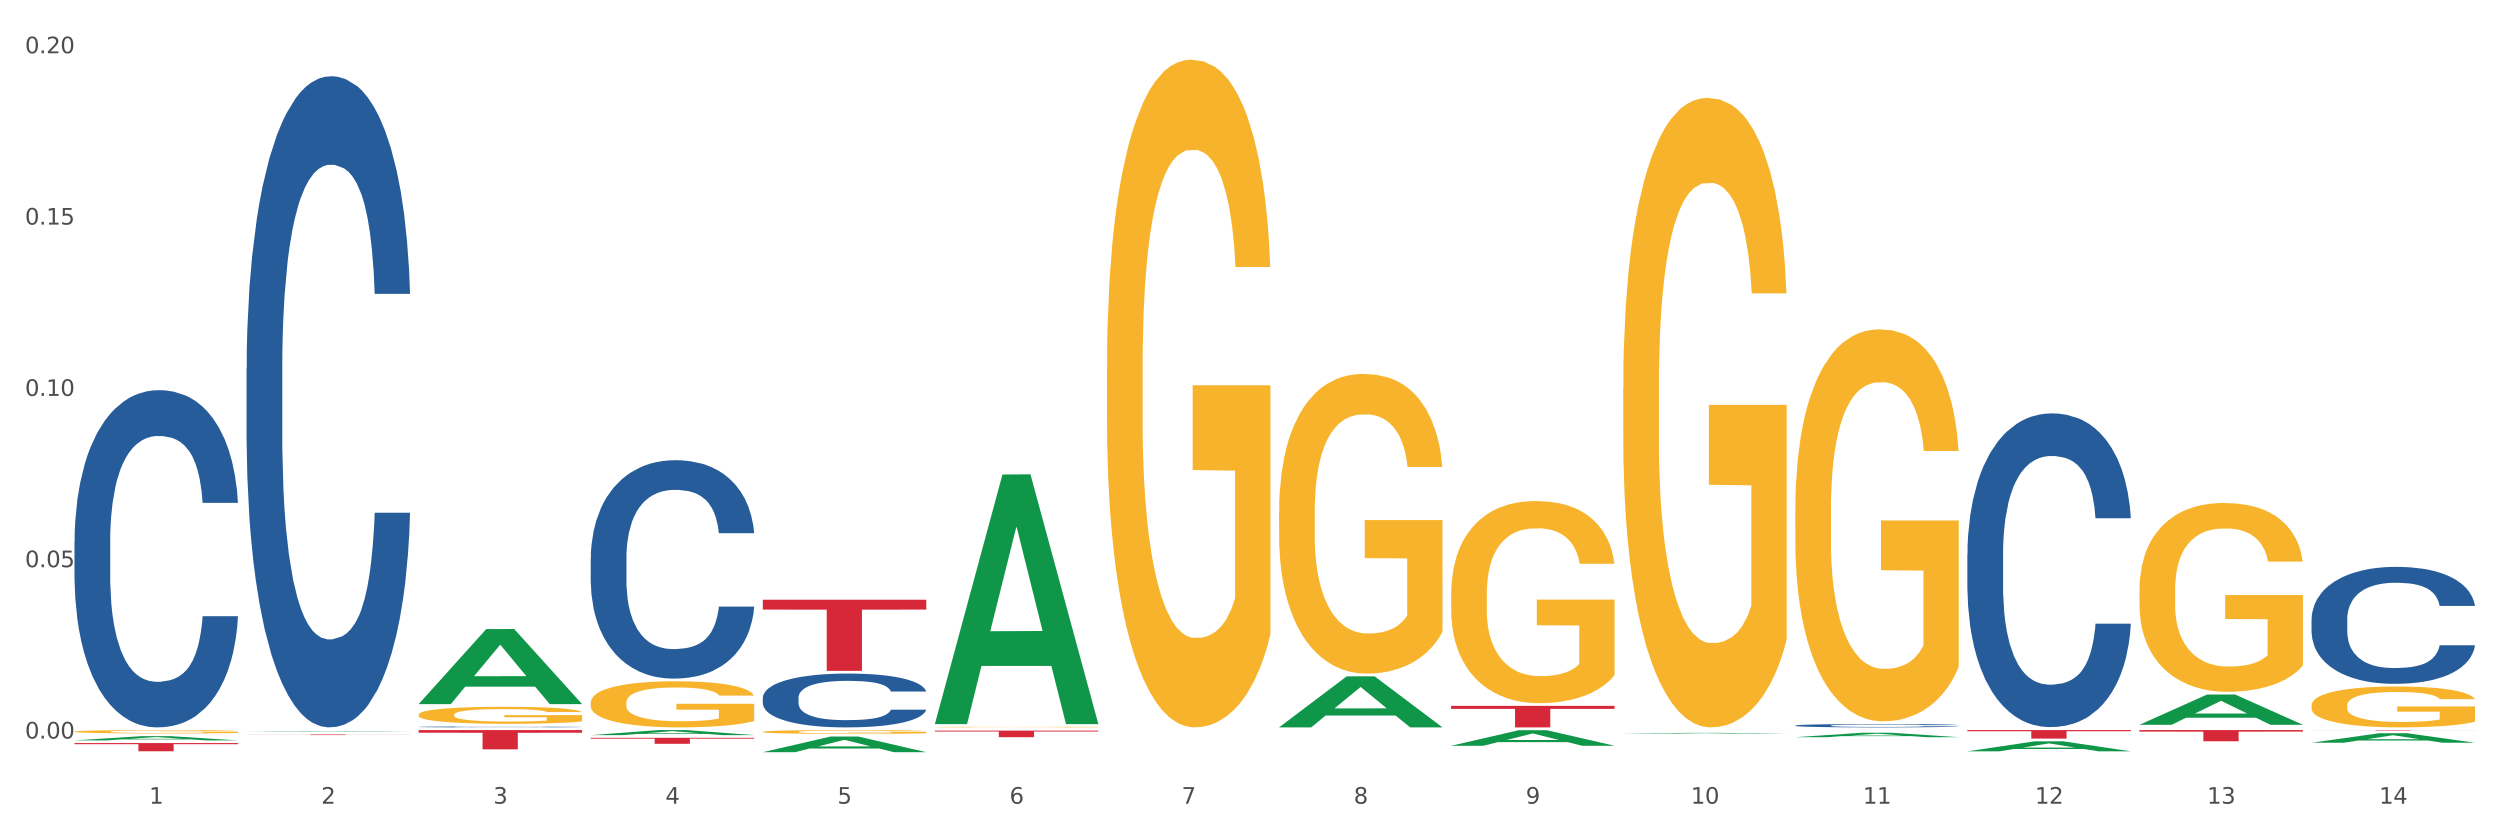 <?xml version="1.0" encoding="utf-8" standalone="no"?>
<!DOCTYPE svg PUBLIC "-//W3C//DTD SVG 1.1//EN"
  "http://www.w3.org/Graphics/SVG/1.1/DTD/svg11.dtd">
<svg xmlns:xlink="http://www.w3.org/1999/xlink" width="1080pt" height="360pt" viewBox="0 0 1080 360" xmlns="http://www.w3.org/2000/svg" version="1.1">
 <rect x="0" y="0" width="1080" height="360" fill="#333333" stroke="none"/>
 <defs>
  <style type="text/css">*{stroke-linejoin: round; stroke-linecap: butt}</style>
 </defs>
 <g id="figure_1">
  <g id="patch_1">
   <path d="M 0 360 
L 1080 360 
L 1080 0 
L 0 0 
z
" style="fill: #ffffff; stroke: #ffffff; stroke-linejoin: miter"/>
  </g>
  <g id="axes_1">
   <g id="matplotlib.axis_1">
    <g id="xtick_1">
     <g id="text_1">
      <!-- 1 -->
      <g style="fill: #4d4d4d" transform="translate(64.432 347.204) scale(0.096 -0.096)">
       <defs>
        <path id="DejaVuSans-31" d="M 794 531 
L 1825 531 
L 1825 4091 
L 703 3866 
L 703 4441 
L 1819 4666 
L 2450 4666 
L 2450 531 
L 3481 531 
L 3481 0 
L 794 0 
L 794 531 
z
" transform="scale(0.016)"/>
       </defs>
       <use xlink:href="#DejaVuSans-31"/>
      </g>
     </g>
    </g>
    <g id="xtick_2">
     <g id="text_2">
      <!-- 2 -->
      <g style="fill: #4d4d4d" transform="translate(138.771 347.204) scale(0.096 -0.096)">
       <defs>
        <path id="DejaVuSans-32" d="M 1228 531 
L 3431 531 
L 3431 0 
L 469 0 
L 469 531 
Q 828 903 1448 1529 
Q 2069 2156 2228 2338 
Q 2531 2678 2651 2914 
Q 2772 3150 2772 3378 
Q 2772 3750 2511 3984 
Q 2250 4219 1831 4219 
Q 1534 4219 1204 4116 
Q 875 4013 500 3803 
L 500 4441 
Q 881 4594 1212 4672 
Q 1544 4750 1819 4750 
Q 2544 4750 2975 4387 
Q 3406 4025 3406 3419 
Q 3406 3131 3298 2873 
Q 3191 2616 2906 2266 
Q 2828 2175 2409 1742 
Q 1991 1309 1228 531 
z
" transform="scale(0.016)"/>
       </defs>
       <use xlink:href="#DejaVuSans-32"/>
      </g>
     </g>
    </g>
    <g id="xtick_3">
     <g id="text_3">
      <!-- 3 -->
      <g style="fill: #4d4d4d" transform="translate(213.109 347.204) scale(0.096 -0.096)">
       <defs>
        <path id="DejaVuSans-33" d="M 2597 2516 
Q 3050 2419 3304 2112 
Q 3559 1806 3559 1356 
Q 3559 666 3084 287 
Q 2609 -91 1734 -91 
Q 1441 -91 1130 -33 
Q 819 25 488 141 
L 488 750 
Q 750 597 1062 519 
Q 1375 441 1716 441 
Q 2309 441 2620 675 
Q 2931 909 2931 1356 
Q 2931 1769 2642 2001 
Q 2353 2234 1838 2234 
L 1294 2234 
L 1294 2753 
L 1863 2753 
Q 2328 2753 2575 2939 
Q 2822 3125 2822 3475 
Q 2822 3834 2567 4026 
Q 2313 4219 1838 4219 
Q 1578 4219 1281 4162 
Q 984 4106 628 3988 
L 628 4550 
Q 988 4650 1302 4700 
Q 1616 4750 1894 4750 
Q 2613 4750 3031 4423 
Q 3450 4097 3450 3541 
Q 3450 3153 3228 2886 
Q 3006 2619 2597 2516 
z
" transform="scale(0.016)"/>
       </defs>
       <use xlink:href="#DejaVuSans-33"/>
      </g>
     </g>
    </g>
    <g id="xtick_4">
     <g id="text_4">
      <!-- 4 -->
      <g style="fill: #4d4d4d" transform="translate(287.448 347.204) scale(0.096 -0.096)">
       <defs>
        <path id="DejaVuSans-34" d="M 2419 4116 
L 825 1625 
L 2419 1625 
L 2419 4116 
z
M 2253 4666 
L 3047 4666 
L 3047 1625 
L 3713 1625 
L 3713 1100 
L 3047 1100 
L 3047 0 
L 2419 0 
L 2419 1100 
L 313 1100 
L 313 1709 
L 2253 4666 
z
" transform="scale(0.016)"/>
       </defs>
       <use xlink:href="#DejaVuSans-34"/>
      </g>
     </g>
    </g>
    <g id="xtick_5">
     <g id="text_5">
      <!-- 5 -->
      <g style="fill: #4d4d4d" transform="translate(361.787 347.204) scale(0.096 -0.096)">
       <defs>
        <path id="DejaVuSans-35" d="M 691 4666 
L 3169 4666 
L 3169 4134 
L 1269 4134 
L 1269 2991 
Q 1406 3038 1543 3061 
Q 1681 3084 1819 3084 
Q 2600 3084 3056 2656 
Q 3513 2228 3513 1497 
Q 3513 744 3044 326 
Q 2575 -91 1722 -91 
Q 1428 -91 1123 -41 
Q 819 9 494 109 
L 494 744 
Q 775 591 1075 516 
Q 1375 441 1709 441 
Q 2250 441 2565 725 
Q 2881 1009 2881 1497 
Q 2881 1984 2565 2268 
Q 2250 2553 1709 2553 
Q 1456 2553 1204 2497 
Q 953 2441 691 2322 
L 691 4666 
z
" transform="scale(0.016)"/>
       </defs>
       <use xlink:href="#DejaVuSans-35"/>
      </g>
     </g>
    </g>
    <g id="xtick_6">
     <g id="text_6">
      <!-- 6 -->
      <g style="fill: #4d4d4d" transform="translate(436.125 347.204) scale(0.096 -0.096)">
       <defs>
        <path id="DejaVuSans-36" d="M 2113 2584 
Q 1688 2584 1439 2293 
Q 1191 2003 1191 1497 
Q 1191 994 1439 701 
Q 1688 409 2113 409 
Q 2538 409 2786 701 
Q 3034 994 3034 1497 
Q 3034 2003 2786 2293 
Q 2538 2584 2113 2584 
z
M 3366 4563 
L 3366 3988 
Q 3128 4100 2886 4159 
Q 2644 4219 2406 4219 
Q 1781 4219 1451 3797 
Q 1122 3375 1075 2522 
Q 1259 2794 1537 2939 
Q 1816 3084 2150 3084 
Q 2853 3084 3261 2657 
Q 3669 2231 3669 1497 
Q 3669 778 3244 343 
Q 2819 -91 2113 -91 
Q 1303 -91 875 529 
Q 447 1150 447 2328 
Q 447 3434 972 4092 
Q 1497 4750 2381 4750 
Q 2619 4750 2861 4703 
Q 3103 4656 3366 4563 
z
" transform="scale(0.016)"/>
       </defs>
       <use xlink:href="#DejaVuSans-36"/>
      </g>
     </g>
    </g>
    <g id="xtick_7">
     <g id="text_7">
      <!-- 7 -->
      <g style="fill: #4d4d4d" transform="translate(510.464 347.204) scale(0.096 -0.096)">
       <defs>
        <path id="DejaVuSans-37" d="M 525 4666 
L 3525 4666 
L 3525 4397 
L 1831 0 
L 1172 0 
L 2766 4134 
L 525 4134 
L 525 4666 
z
" transform="scale(0.016)"/>
       </defs>
       <use xlink:href="#DejaVuSans-37"/>
      </g>
     </g>
    </g>
    <g id="xtick_8">
     <g id="text_8">
      <!-- 8 -->
      <g style="fill: #4d4d4d" transform="translate(584.803 347.204) scale(0.096 -0.096)">
       <defs>
        <path id="DejaVuSans-38" d="M 2034 2216 
Q 1584 2216 1326 1975 
Q 1069 1734 1069 1313 
Q 1069 891 1326 650 
Q 1584 409 2034 409 
Q 2484 409 2743 651 
Q 3003 894 3003 1313 
Q 3003 1734 2745 1975 
Q 2488 2216 2034 2216 
z
M 1403 2484 
Q 997 2584 770 2862 
Q 544 3141 544 3541 
Q 544 4100 942 4425 
Q 1341 4750 2034 4750 
Q 2731 4750 3128 4425 
Q 3525 4100 3525 3541 
Q 3525 3141 3298 2862 
Q 3072 2584 2669 2484 
Q 3125 2378 3379 2068 
Q 3634 1759 3634 1313 
Q 3634 634 3220 271 
Q 2806 -91 2034 -91 
Q 1263 -91 848 271 
Q 434 634 434 1313 
Q 434 1759 690 2068 
Q 947 2378 1403 2484 
z
M 1172 3481 
Q 1172 3119 1398 2916 
Q 1625 2713 2034 2713 
Q 2441 2713 2670 2916 
Q 2900 3119 2900 3481 
Q 2900 3844 2670 4047 
Q 2441 4250 2034 4250 
Q 1625 4250 1398 4047 
Q 1172 3844 1172 3481 
z
" transform="scale(0.016)"/>
       </defs>
       <use xlink:href="#DejaVuSans-38"/>
      </g>
     </g>
    </g>
    <g id="xtick_9">
     <g id="text_9">
      <!-- 9 -->
      <g style="fill: #4d4d4d" transform="translate(659.142 347.204) scale(0.096 -0.096)">
       <defs>
        <path id="DejaVuSans-39" d="M 703 97 
L 703 672 
Q 941 559 1184 500 
Q 1428 441 1663 441 
Q 2288 441 2617 861 
Q 2947 1281 2994 2138 
Q 2813 1869 2534 1725 
Q 2256 1581 1919 1581 
Q 1219 1581 811 2004 
Q 403 2428 403 3163 
Q 403 3881 828 4315 
Q 1253 4750 1959 4750 
Q 2769 4750 3195 4129 
Q 3622 3509 3622 2328 
Q 3622 1225 3098 567 
Q 2575 -91 1691 -91 
Q 1453 -91 1209 -44 
Q 966 3 703 97 
z
M 1959 2075 
Q 2384 2075 2632 2365 
Q 2881 2656 2881 3163 
Q 2881 3666 2632 3958 
Q 2384 4250 1959 4250 
Q 1534 4250 1286 3958 
Q 1038 3666 1038 3163 
Q 1038 2656 1286 2365 
Q 1534 2075 1959 2075 
z
" transform="scale(0.016)"/>
       </defs>
       <use xlink:href="#DejaVuSans-39"/>
      </g>
     </g>
    </g>
    <g id="xtick_10">
     <g id="text_10">
      <!-- 10 -->
      <g style="fill: #4d4d4d" transform="translate(730.426 347.204) scale(0.096 -0.096)">
       <defs>
        <path id="DejaVuSans-30" d="M 2034 4250 
Q 1547 4250 1301 3770 
Q 1056 3291 1056 2328 
Q 1056 1369 1301 889 
Q 1547 409 2034 409 
Q 2525 409 2770 889 
Q 3016 1369 3016 2328 
Q 3016 3291 2770 3770 
Q 2525 4250 2034 4250 
z
M 2034 4750 
Q 2819 4750 3233 4129 
Q 3647 3509 3647 2328 
Q 3647 1150 3233 529 
Q 2819 -91 2034 -91 
Q 1250 -91 836 529 
Q 422 1150 422 2328 
Q 422 3509 836 4129 
Q 1250 4750 2034 4750 
z
" transform="scale(0.016)"/>
       </defs>
       <use xlink:href="#DejaVuSans-31"/>
       <use xlink:href="#DejaVuSans-30" transform="translate(63.623 0)"/>
      </g>
     </g>
    </g>
    <g id="xtick_11">
     <g id="text_11">
      <!-- 11 -->
      <g style="fill: #4d4d4d" transform="translate(804.765 347.204) scale(0.096 -0.096)">
       <use xlink:href="#DejaVuSans-31"/>
       <use xlink:href="#DejaVuSans-31" transform="translate(63.623 0)"/>
      </g>
     </g>
    </g>
    <g id="xtick_12">
     <g id="text_12">
      <!-- 12 -->
      <g style="fill: #4d4d4d" transform="translate(879.104 347.204) scale(0.096 -0.096)">
       <use xlink:href="#DejaVuSans-31"/>
       <use xlink:href="#DejaVuSans-32" transform="translate(63.623 0)"/>
      </g>
     </g>
    </g>
    <g id="xtick_13">
     <g id="text_13">
      <!-- 13 -->
      <g style="fill: #4d4d4d" transform="translate(953.442 347.204) scale(0.096 -0.096)">
       <use xlink:href="#DejaVuSans-31"/>
       <use xlink:href="#DejaVuSans-33" transform="translate(63.623 0)"/>
      </g>
     </g>
    </g>
    <g id="xtick_14">
     <g id="text_14">
      <!-- 14 -->
      <g style="fill: #4d4d4d" transform="translate(1027.781 347.204) scale(0.096 -0.096)">
       <use xlink:href="#DejaVuSans-31"/>
       <use xlink:href="#DejaVuSans-34" transform="translate(63.623 0)"/>
      </g>
     </g>
    </g>
    <g id="xtick_15"/>
    <g id="xtick_16"/>
    <g id="xtick_17"/>
    <g id="xtick_18"/>
    <g id="xtick_19"/>
    <g id="xtick_20"/>
    <g id="xtick_21"/>
    <g id="xtick_22"/>
    <g id="xtick_23"/>
    <g id="xtick_24"/>
    <g id="xtick_25"/>
    <g id="xtick_26"/>
    <g id="xtick_27"/>
   </g>
   <g id="matplotlib.axis_2">
    <g id="ytick_1">
     <g id="text_15">
      <!-- 0.00 -->
      <g style="fill: #4d4d4d" transform="translate(10.8 319.04) scale(0.096 -0.096)">
       <defs>
        <path id="DejaVuSans-2e" d="M 684 794 
L 1344 794 
L 1344 0 
L 684 0 
L 684 794 
z
" transform="scale(0.016)"/>
       </defs>
       <use xlink:href="#DejaVuSans-30"/>
       <use xlink:href="#DejaVuSans-2e" transform="translate(63.623 0)"/>
       <use xlink:href="#DejaVuSans-30" transform="translate(95.41 0)"/>
       <use xlink:href="#DejaVuSans-30" transform="translate(159.033 0)"/>
      </g>
     </g>
    </g>
    <g id="ytick_2">
     <g id="text_16">
      <!-- 0.05 -->
      <g style="fill: #4d4d4d" transform="translate(10.8 245.033) scale(0.096 -0.096)">
       <use xlink:href="#DejaVuSans-30"/>
       <use xlink:href="#DejaVuSans-2e" transform="translate(63.623 0)"/>
       <use xlink:href="#DejaVuSans-30" transform="translate(95.41 0)"/>
       <use xlink:href="#DejaVuSans-35" transform="translate(159.033 0)"/>
      </g>
     </g>
    </g>
    <g id="ytick_3">
     <g id="text_17">
      <!-- 0.10 -->
      <g style="fill: #4d4d4d" transform="translate(10.8 171.026) scale(0.096 -0.096)">
       <use xlink:href="#DejaVuSans-30"/>
       <use xlink:href="#DejaVuSans-2e" transform="translate(63.623 0)"/>
       <use xlink:href="#DejaVuSans-31" transform="translate(95.41 0)"/>
       <use xlink:href="#DejaVuSans-30" transform="translate(159.033 0)"/>
      </g>
     </g>
    </g>
    <g id="ytick_4">
     <g id="text_18">
      <!-- 0.15 -->
      <g style="fill: #4d4d4d" transform="translate(10.8 97.019) scale(0.096 -0.096)">
       <use xlink:href="#DejaVuSans-30"/>
       <use xlink:href="#DejaVuSans-2e" transform="translate(63.623 0)"/>
       <use xlink:href="#DejaVuSans-31" transform="translate(95.41 0)"/>
       <use xlink:href="#DejaVuSans-35" transform="translate(159.033 0)"/>
      </g>
     </g>
    </g>
    <g id="ytick_5">
     <g id="text_19">
      <!-- 0.20 -->
      <g style="fill: #4d4d4d" transform="translate(10.8 23.013) scale(0.096 -0.096)">
       <use xlink:href="#DejaVuSans-30"/>
       <use xlink:href="#DejaVuSans-2e" transform="translate(63.623 0)"/>
       <use xlink:href="#DejaVuSans-32" transform="translate(95.41 0)"/>
       <use xlink:href="#DejaVuSans-30" transform="translate(159.033 0)"/>
      </g>
     </g>
    </g>
    <g id="ytick_6"/>
    <g id="ytick_7"/>
    <g id="ytick_8"/>
    <g id="ytick_9"/>
   </g>
   <g id="PolyCollection_1">
    <path d="M 32.175 319.848 
L 32.248 319.847 
L 61.37 318.002 
L 73.456 318 
L 102.797 319.852 
L 88.818 319.852 
L 82.484 319.421 
L 52.415 319.421 
L 52.197 319.428 
L 46.081 319.852 
L 32.175 319.852 
L 32.175 319.848 
L 56.201 319.163 
L 78.698 319.162 
L 67.559 318.395 
L 67.413 318.392 
L 67.267 318.397 
L 56.128 319.162 
L 56.201 319.163 
L 32.175 319.848 
z
" clip-path="url(#pdeefd20ab5)" style="fill: #109648"/>
    <path d="M 924.24 315.392 
L 994.861 315.392 
L 994.861 316.063 
L 967.081 316.067 
L 967.081 320.217 
L 951.852 320.217 
L 951.852 316.067 
L 924.24 316.063 
L 924.24 315.397 
L 924.24 315.392 
z
" clip-path="url(#pdeefd20ab5)" style="fill: #d62839"/>
    <path d="M 849.901 315.392 
L 920.523 315.392 
L 920.523 315.905 
L 892.742 315.909 
L 892.742 319.082 
L 877.514 319.082 
L 877.514 315.909 
L 849.901 315.905 
L 849.901 315.396 
L 849.901 315.392 
z
" clip-path="url(#pdeefd20ab5)" style="fill: #d62839"/>
    <path d="M 626.885 304.931 
L 697.506 304.931 
L 697.506 306.224 
L 669.726 306.233 
L 669.726 314.234 
L 654.497 314.234 
L 654.497 306.233 
L 626.885 306.224 
L 626.885 304.94 
L 626.885 304.931 
z
" clip-path="url(#pdeefd20ab5)" style="fill: #d62839"/>
    <path d="M 403.869 315.634 
L 474.49 315.634 
L 474.49 316.029 
L 446.71 316.032 
L 446.71 318.476 
L 431.481 318.476 
L 431.481 316.032 
L 403.869 316.029 
L 403.869 315.637 
L 403.869 315.634 
z
" clip-path="url(#pdeefd20ab5)" style="fill: #d62839"/>
    <path d="M 329.53 259.077 
L 400.152 259.077 
L 400.152 263.349 
L 372.371 263.378 
L 372.371 289.819 
L 357.143 289.819 
L 357.143 263.378 
L 329.53 263.349 
L 329.53 259.106 
L 329.53 259.077 
z
" clip-path="url(#pdeefd20ab5)" style="fill: #d62839"/>
    <path d="M 255.191 318.729 
L 325.813 318.729 
L 325.813 319.091 
L 298.033 319.093 
L 298.033 321.335 
L 282.804 321.335 
L 282.804 319.093 
L 255.191 319.091 
L 255.191 318.731 
L 255.191 318.729 
z
" clip-path="url(#pdeefd20ab5)" style="fill: #d62839"/>
    <path d="M 180.852 315.392 
L 251.474 315.392 
L 251.474 316.55 
L 223.694 316.558 
L 223.694 323.723 
L 208.465 323.723 
L 208.465 316.558 
L 180.852 316.55 
L 180.852 315.4 
L 180.852 315.392 
z
" clip-path="url(#pdeefd20ab5)" style="fill: #d62839"/>
    <path d="M 106.514 317.294 
L 177.135 317.294 
L 177.135 317.331 
L 149.355 317.331 
L 149.355 317.557 
L 134.126 317.557 
L 134.126 317.331 
L 106.514 317.331 
L 106.514 317.295 
L 106.514 317.294 
z
" clip-path="url(#pdeefd20ab5)" style="fill: #d62839"/>
    <path d="M 32.175 321.01 
L 102.797 321.01 
L 102.797 321.501 
L 75.017 321.505 
L 75.017 324.544 
L 59.788 324.544 
L 59.788 321.505 
L 32.175 321.501 
L 32.175 321.014 
L 32.175 321.01 
z
" clip-path="url(#pdeefd20ab5)" style="fill: #d62839"/>
    <path d="M 32.175 234.006 
L 32.258 233.873 
L 32.258 230.148 
L 32.509 225.092 
L 33.427 215.778 
L 34.596 208.727 
L 36.599 200.478 
L 37.684 197.019 
L 39.104 193.16 
L 42.025 186.907 
L 45.364 181.585 
L 47.702 178.658 
L 49.455 176.795 
L 53.378 173.469 
L 55.632 172.005 
L 57.969 170.808 
L 59.973 170.01 
L 63.312 169.078 
L 65.983 168.679 
L 69.072 168.546 
L 71.66 168.679 
L 75.082 169.211 
L 80.091 170.808 
L 82.011 171.739 
L 84.599 173.336 
L 87.27 175.465 
L 89.44 177.593 
L 91.945 180.654 
L 94.533 184.645 
L 97.037 189.701 
L 98.79 194.358 
L 100.209 199.28 
L 101.461 205.268 
L 102.379 211.787 
L 102.797 217.242 
L 87.52 217.242 
L 87.103 212.319 
L 86.268 206.997 
L 85.434 203.405 
L 84.515 200.478 
L 83.096 197.152 
L 81.844 195.023 
L 79.757 192.495 
L 77.837 190.898 
L 76.251 189.967 
L 74.331 189.169 
L 70.241 188.37 
L 67.319 188.37 
L 65.482 188.636 
L 63.229 189.302 
L 61.309 190.233 
L 59.055 191.83 
L 57.302 193.559 
L 55.549 195.821 
L 54.547 197.418 
L 53.044 200.345 
L 52.043 202.74 
L 50.707 206.864 
L 49.956 209.791 
L 48.62 217.375 
L 48.036 222.963 
L 47.785 226.821 
L 47.618 231.079 
L 47.618 251.834 
L 48.119 261.148 
L 48.537 265.139 
L 49.204 269.663 
L 50.457 275.517 
L 52.293 281.238 
L 54.213 285.363 
L 55.799 287.89 
L 57.302 289.753 
L 58.804 291.217 
L 60.641 292.547 
L 62.143 293.345 
L 64.397 294.144 
L 67.069 294.543 
L 69.155 294.543 
L 73.413 293.878 
L 75.333 293.212 
L 77.169 292.281 
L 79.173 290.817 
L 80.759 289.221 
L 81.677 288.023 
L 83.18 285.496 
L 84.348 282.835 
L 85.35 279.774 
L 86.018 277.114 
L 86.769 273.122 
L 87.353 268.598 
L 87.52 266.204 
L 102.797 266.204 
L 102.463 270.993 
L 101.879 275.65 
L 100.71 281.903 
L 99.792 285.496 
L 98.372 289.886 
L 96.87 293.611 
L 94.783 297.736 
L 92.863 300.796 
L 90.86 303.457 
L 88.689 305.852 
L 84.766 309.178 
L 83.347 310.109 
L 80.341 311.706 
L 78.004 312.637 
L 74.581 313.569 
L 71.075 314.101 
L 67.402 314.234 
L 64.147 313.968 
L 60.557 313.17 
L 58.303 312.371 
L 55.799 311.174 
L 52.877 309.311 
L 50.123 307.049 
L 47.535 304.388 
L 45.114 301.328 
L 42.86 297.869 
L 39.938 292.148 
L 37.768 286.56 
L 36.182 281.371 
L 35.097 276.98 
L 34.011 271.392 
L 33.427 267.534 
L 32.509 258.221 
L 32.175 249.573 
L 32.175 234.006 
z
" clip-path="url(#pdeefd20ab5)" style="fill: #255c99"/>
    <path d="M 106.514 159.325 
L 106.597 159.068 
L 106.597 151.875 
L 106.848 142.113 
L 107.766 124.13 
L 108.935 110.514 
L 110.938 94.587 
L 112.023 87.907 
L 113.442 80.457 
L 116.364 68.383 
L 119.703 58.107 
L 122.04 52.456 
L 123.794 48.859 
L 127.717 42.437 
L 129.971 39.611 
L 132.308 37.299 
L 134.312 35.757 
L 137.651 33.959 
L 140.322 33.188 
L 143.411 32.931 
L 145.998 33.188 
L 149.421 34.216 
L 154.43 37.299 
L 156.35 39.097 
L 158.937 42.18 
L 161.609 46.29 
L 163.779 50.4 
L 166.283 56.309 
L 168.871 64.016 
L 171.376 73.778 
L 173.129 82.769 
L 174.548 92.275 
L 175.8 103.835 
L 176.718 116.423 
L 177.135 126.956 
L 161.859 126.956 
L 161.442 117.451 
L 160.607 107.175 
L 159.772 100.238 
L 158.854 94.587 
L 157.435 88.164 
L 156.183 84.054 
L 154.096 79.173 
L 152.176 76.09 
L 150.59 74.292 
L 148.67 72.75 
L 144.579 71.209 
L 141.658 71.209 
L 139.821 71.723 
L 137.567 73.007 
L 135.647 74.806 
L 133.393 77.888 
L 131.64 81.228 
L 129.887 85.595 
L 128.886 88.678 
L 127.383 94.33 
L 126.381 98.954 
L 125.046 106.918 
L 124.294 112.57 
L 122.959 127.213 
L 122.374 138.002 
L 122.124 145.452 
L 121.957 153.673 
L 121.957 193.749 
L 122.458 211.732 
L 122.875 219.439 
L 123.543 228.173 
L 124.795 239.477 
L 126.632 250.523 
L 128.552 258.487 
L 130.138 263.368 
L 131.64 266.965 
L 133.143 269.791 
L 134.979 272.36 
L 136.482 273.901 
L 138.736 275.442 
L 141.407 276.213 
L 143.494 276.213 
L 147.751 274.929 
L 149.671 273.644 
L 151.508 271.846 
L 153.511 269.02 
L 155.097 265.937 
L 156.016 263.625 
L 157.518 258.744 
L 158.687 253.606 
L 159.689 247.698 
L 160.357 242.56 
L 161.108 234.853 
L 161.692 226.118 
L 161.859 221.494 
L 177.135 221.494 
L 176.802 230.742 
L 176.217 239.734 
L 175.049 251.808 
L 174.13 258.744 
L 172.711 267.222 
L 171.209 274.415 
L 169.122 282.379 
L 167.202 288.287 
L 165.198 293.425 
L 163.028 298.049 
L 159.104 304.472 
L 157.685 306.27 
L 154.68 309.353 
L 152.343 311.151 
L 148.92 312.949 
L 145.414 313.977 
L 141.741 314.234 
L 138.486 313.72 
L 134.896 312.179 
L 132.642 310.637 
L 130.138 308.325 
L 127.216 304.729 
L 124.461 300.362 
L 121.874 295.224 
L 119.453 289.315 
L 117.199 282.636 
L 114.277 271.589 
L 112.107 260.799 
L 110.521 250.78 
L 109.435 242.303 
L 108.35 231.513 
L 107.766 224.063 
L 106.848 206.08 
L 106.514 189.382 
L 106.514 159.325 
z
" clip-path="url(#pdeefd20ab5)" style="fill: #255c99"/>
    <path d="M 180.852 314.019 
L 180.936 314.018 
L 180.936 314.008 
L 181.186 313.995 
L 182.105 313.97 
L 183.273 313.951 
L 185.277 313.929 
L 186.362 313.92 
L 187.781 313.909 
L 190.703 313.892 
L 194.042 313.878 
L 196.379 313.87 
L 198.132 313.865 
L 202.056 313.856 
L 204.31 313.852 
L 206.647 313.849 
L 208.65 313.847 
L 211.989 313.845 
L 214.661 313.844 
L 217.749 313.843 
L 220.337 313.844 
L 223.76 313.845 
L 228.768 313.849 
L 230.688 313.852 
L 233.276 313.856 
L 235.947 313.862 
L 238.118 313.867 
L 240.622 313.876 
L 243.21 313.886 
L 245.714 313.9 
L 247.467 313.912 
L 248.886 313.926 
L 250.139 313.942 
L 251.057 313.959 
L 251.474 313.974 
L 236.198 313.974 
L 235.78 313.961 
L 234.946 313.946 
L 234.111 313.937 
L 233.193 313.929 
L 231.774 313.92 
L 230.521 313.914 
L 228.434 313.907 
L 226.514 313.903 
L 224.928 313.901 
L 223.008 313.898 
L 218.918 313.896 
L 215.996 313.896 
L 214.16 313.897 
L 211.906 313.899 
L 209.986 313.901 
L 207.732 313.906 
L 205.979 313.91 
L 204.226 313.916 
L 203.224 313.921 
L 201.722 313.928 
L 200.72 313.935 
L 199.384 313.946 
L 198.633 313.954 
L 197.297 313.974 
L 196.713 313.989 
L 196.463 313.999 
L 196.296 314.011 
L 196.296 314.067 
L 196.797 314.092 
L 197.214 314.102 
L 197.882 314.114 
L 199.134 314.13 
L 200.97 314.145 
L 202.89 314.157 
L 204.476 314.163 
L 205.979 314.168 
L 207.482 314.172 
L 209.318 314.176 
L 210.821 314.178 
L 213.075 314.18 
L 215.746 314.181 
L 217.833 314.181 
L 222.09 314.179 
L 224.01 314.178 
L 225.847 314.175 
L 227.85 314.171 
L 229.436 314.167 
L 230.354 314.164 
L 231.857 314.157 
L 233.026 314.15 
L 234.027 314.142 
L 234.695 314.134 
L 235.447 314.124 
L 236.031 314.112 
L 236.198 314.105 
L 251.474 314.105 
L 251.14 314.118 
L 250.556 314.13 
L 249.387 314.147 
L 248.469 314.157 
L 247.05 314.169 
L 245.547 314.179 
L 243.46 314.19 
L 241.54 314.198 
L 239.537 314.205 
L 237.367 314.211 
L 233.443 314.22 
L 232.024 314.223 
L 229.019 314.227 
L 226.681 314.23 
L 223.259 314.232 
L 219.753 314.234 
L 216.08 314.234 
L 212.824 314.233 
L 209.235 314.231 
L 206.981 314.229 
L 204.476 314.226 
L 201.555 314.221 
L 198.8 314.215 
L 196.212 314.208 
L 193.791 314.199 
L 191.538 314.19 
L 188.616 314.175 
L 186.445 314.16 
L 184.859 314.146 
L 183.774 314.134 
L 182.689 314.119 
L 182.105 314.109 
L 181.186 314.084 
L 180.852 314.06 
L 180.852 314.019 
z
" clip-path="url(#pdeefd20ab5)" style="fill: #255c99"/>
    <path d="M 255.191 241.201 
L 255.275 241.115 
L 255.275 238.702 
L 255.525 235.428 
L 256.443 229.396 
L 257.612 224.828 
L 259.615 219.486 
L 260.701 217.245 
L 262.12 214.746 
L 265.041 210.696 
L 268.381 207.249 
L 270.718 205.353 
L 272.471 204.147 
L 276.394 201.993 
L 278.648 201.045 
L 280.986 200.269 
L 282.989 199.752 
L 286.328 199.149 
L 288.999 198.89 
L 292.088 198.804 
L 294.676 198.89 
L 298.098 199.235 
L 303.107 200.269 
L 305.027 200.872 
L 307.615 201.906 
L 310.286 203.285 
L 312.457 204.664 
L 314.961 206.646 
L 317.549 209.231 
L 320.053 212.506 
L 321.806 215.522 
L 323.225 218.71 
L 324.477 222.588 
L 325.396 226.81 
L 325.813 230.343 
L 310.537 230.343 
L 310.119 227.155 
L 309.284 223.708 
L 308.45 221.382 
L 307.531 219.486 
L 306.112 217.331 
L 304.86 215.953 
L 302.773 214.315 
L 300.853 213.281 
L 299.267 212.678 
L 297.347 212.161 
L 293.257 211.644 
L 290.335 211.644 
L 288.499 211.816 
L 286.245 212.247 
L 284.325 212.85 
L 282.071 213.884 
L 280.318 215.005 
L 278.565 216.47 
L 277.563 217.504 
L 276.06 219.4 
L 275.059 220.951 
L 273.723 223.622 
L 272.972 225.518 
L 271.636 230.43 
L 271.052 234.049 
L 270.801 236.548 
L 270.634 239.305 
L 270.634 252.748 
L 271.135 258.781 
L 271.553 261.366 
L 272.22 264.296 
L 273.473 268.087 
L 275.309 271.793 
L 277.229 274.464 
L 278.815 276.101 
L 280.318 277.308 
L 281.82 278.256 
L 283.657 279.117 
L 285.159 279.634 
L 287.413 280.151 
L 290.085 280.41 
L 292.172 280.41 
L 296.429 279.979 
L 298.349 279.548 
L 300.185 278.945 
L 302.189 277.997 
L 303.775 276.963 
L 304.693 276.187 
L 306.196 274.55 
L 307.364 272.827 
L 308.366 270.845 
L 309.034 269.121 
L 309.785 266.536 
L 310.37 263.606 
L 310.537 262.055 
L 325.813 262.055 
L 325.479 265.157 
L 324.895 268.173 
L 323.726 272.223 
L 322.808 274.55 
L 321.389 277.394 
L 319.886 279.807 
L 317.799 282.478 
L 315.879 284.46 
L 313.876 286.183 
L 311.705 287.735 
L 307.782 289.889 
L 306.363 290.492 
L 303.358 291.526 
L 301.02 292.129 
L 297.598 292.733 
L 294.092 293.077 
L 290.419 293.163 
L 287.163 292.991 
L 283.573 292.474 
L 281.32 291.957 
L 278.815 291.182 
L 275.893 289.975 
L 273.139 288.51 
L 270.551 286.787 
L 268.13 284.805 
L 265.876 282.564 
L 262.955 278.859 
L 260.784 275.24 
L 259.198 271.879 
L 258.113 269.035 
L 257.028 265.416 
L 256.443 262.917 
L 255.525 256.885 
L 255.191 251.283 
L 255.191 241.201 
z
" clip-path="url(#pdeefd20ab5)" style="fill: #255c99"/>
    <path d="M 329.53 301.427 
L 329.613 301.406 
L 329.613 300.811 
L 329.864 300.004 
L 330.782 298.517 
L 331.951 297.391 
L 333.954 296.075 
L 335.039 295.522 
L 336.458 294.906 
L 339.38 293.908 
L 342.719 293.059 
L 345.057 292.591 
L 346.81 292.294 
L 350.733 291.763 
L 352.987 291.529 
L 355.324 291.338 
L 357.328 291.211 
L 360.667 291.062 
L 363.338 290.998 
L 366.427 290.977 
L 369.015 290.998 
L 372.437 291.083 
L 377.446 291.338 
L 379.366 291.487 
L 381.954 291.742 
L 384.625 292.082 
L 386.795 292.421 
L 389.3 292.91 
L 391.887 293.547 
L 394.392 294.354 
L 396.145 295.098 
L 397.564 295.883 
L 398.816 296.839 
L 399.734 297.88 
L 400.152 298.751 
L 384.875 298.751 
L 384.458 297.965 
L 383.623 297.115 
L 382.788 296.542 
L 381.87 296.075 
L 380.451 295.544 
L 379.199 295.204 
L 377.112 294.8 
L 375.192 294.545 
L 373.606 294.397 
L 371.686 294.269 
L 367.595 294.142 
L 364.674 294.142 
L 362.837 294.184 
L 360.583 294.29 
L 358.663 294.439 
L 356.41 294.694 
L 354.656 294.97 
L 352.903 295.331 
L 351.902 295.586 
L 350.399 296.053 
L 349.397 296.436 
L 348.062 297.094 
L 347.31 297.561 
L 345.975 298.772 
L 345.391 299.664 
L 345.14 300.28 
L 344.973 300.96 
L 344.973 304.273 
L 345.474 305.76 
L 345.891 306.397 
L 346.559 307.119 
L 347.811 308.053 
L 349.648 308.967 
L 351.568 309.625 
L 353.154 310.029 
L 354.656 310.326 
L 356.159 310.56 
L 357.996 310.772 
L 359.498 310.899 
L 361.752 311.027 
L 364.423 311.091 
L 366.51 311.091 
L 370.768 310.984 
L 372.688 310.878 
L 374.524 310.73 
L 376.528 310.496 
L 378.114 310.241 
L 379.032 310.05 
L 380.534 309.646 
L 381.703 309.222 
L 382.705 308.733 
L 383.373 308.308 
L 384.124 307.671 
L 384.708 306.949 
L 384.875 306.567 
L 400.152 306.567 
L 399.818 307.331 
L 399.233 308.075 
L 398.065 309.073 
L 397.146 309.646 
L 395.727 310.347 
L 394.225 310.942 
L 392.138 311.6 
L 390.218 312.089 
L 388.214 312.514 
L 386.044 312.896 
L 382.121 313.427 
L 380.701 313.576 
L 377.696 313.83 
L 375.359 313.979 
L 371.936 314.128 
L 368.43 314.213 
L 364.757 314.234 
L 361.502 314.191 
L 357.912 314.064 
L 355.658 313.937 
L 353.154 313.745 
L 350.232 313.448 
L 347.477 313.087 
L 344.89 312.662 
L 342.469 312.174 
L 340.215 311.622 
L 337.293 310.708 
L 335.123 309.816 
L 333.537 308.988 
L 332.452 308.287 
L 331.366 307.395 
L 330.782 306.779 
L 329.864 305.292 
L 329.53 303.912 
L 329.53 301.427 
z
" clip-path="url(#pdeefd20ab5)" style="fill: #255c99"/>
    <path d="M 775.562 313.43 
L 775.646 313.428 
L 775.646 313.391 
L 775.896 313.34 
L 776.814 313.247 
L 777.983 313.176 
L 779.986 313.093 
L 781.072 313.059 
L 782.491 313.02 
L 785.412 312.957 
L 788.752 312.904 
L 791.089 312.875 
L 792.842 312.856 
L 796.765 312.822 
L 799.019 312.808 
L 801.357 312.796 
L 803.36 312.788 
L 806.699 312.778 
L 809.37 312.774 
L 812.459 312.773 
L 815.047 312.774 
L 818.469 312.78 
L 823.478 312.796 
L 825.398 312.805 
L 827.986 312.821 
L 830.657 312.843 
L 832.828 312.864 
L 835.332 312.895 
L 837.92 312.935 
L 840.424 312.985 
L 842.177 313.032 
L 843.596 313.081 
L 844.848 313.141 
L 845.766 313.207 
L 846.184 313.261 
L 830.908 313.261 
L 830.49 313.212 
L 829.655 313.159 
L 828.821 313.123 
L 827.902 313.093 
L 826.483 313.06 
L 825.231 313.039 
L 823.144 313.013 
L 821.224 312.997 
L 819.638 312.988 
L 817.718 312.98 
L 813.628 312.972 
L 810.706 312.972 
L 808.87 312.975 
L 806.616 312.981 
L 804.696 312.991 
L 802.442 313.007 
L 800.689 313.024 
L 798.936 313.047 
L 797.934 313.063 
L 796.431 313.092 
L 795.43 313.116 
L 794.094 313.157 
L 793.343 313.187 
L 792.007 313.263 
L 791.423 313.319 
L 791.172 313.357 
L 791.005 313.4 
L 791.005 313.608 
L 791.506 313.702 
L 791.924 313.742 
L 792.591 313.787 
L 793.844 313.846 
L 795.68 313.903 
L 797.6 313.944 
L 799.186 313.97 
L 800.689 313.988 
L 802.191 314.003 
L 804.028 314.017 
L 805.53 314.025 
L 807.784 314.033 
L 810.456 314.037 
L 812.543 314.037 
L 816.8 314.03 
L 818.72 314.023 
L 820.556 314.014 
L 822.56 313.999 
L 824.146 313.983 
L 825.064 313.971 
L 826.567 313.946 
L 827.735 313.919 
L 828.737 313.888 
L 829.405 313.862 
L 830.156 313.822 
L 830.741 313.776 
L 830.908 313.752 
L 846.184 313.752 
L 845.85 313.8 
L 845.266 313.847 
L 844.097 313.91 
L 843.179 313.946 
L 841.76 313.99 
L 840.257 314.027 
L 838.17 314.069 
L 836.25 314.099 
L 834.247 314.126 
L 832.076 314.15 
L 828.153 314.183 
L 826.734 314.193 
L 823.728 314.209 
L 821.391 314.218 
L 817.969 314.227 
L 814.463 314.233 
L 810.79 314.234 
L 807.534 314.231 
L 803.944 314.223 
L 801.69 314.215 
L 799.186 314.203 
L 796.264 314.185 
L 793.51 314.162 
L 790.922 314.135 
L 788.501 314.105 
L 786.247 314.07 
L 783.325 314.012 
L 781.155 313.956 
L 779.569 313.904 
L 778.484 313.86 
L 777.399 313.804 
L 776.814 313.766 
L 775.896 313.672 
L 775.562 313.586 
L 775.562 313.43 
z
" clip-path="url(#pdeefd20ab5)" style="fill: #255c99"/>
    <path d="M 849.901 239.472 
L 849.984 239.349 
L 849.984 235.883 
L 850.235 231.18 
L 851.153 222.517 
L 852.322 215.957 
L 854.325 208.284 
L 855.41 205.066 
L 856.829 201.477 
L 859.751 195.66 
L 863.09 190.71 
L 865.428 187.987 
L 867.181 186.254 
L 871.104 183.16 
L 873.358 181.799 
L 875.695 180.685 
L 877.699 179.942 
L 881.038 179.076 
L 883.709 178.705 
L 886.798 178.581 
L 889.386 178.705 
L 892.808 179.2 
L 897.817 180.685 
L 899.737 181.551 
L 902.325 183.037 
L 904.996 185.017 
L 907.166 186.997 
L 909.671 189.843 
L 912.258 193.556 
L 914.763 198.259 
L 916.516 202.591 
L 917.935 207.17 
L 919.187 212.74 
L 920.105 218.804 
L 920.523 223.878 
L 905.246 223.878 
L 904.829 219.299 
L 903.994 214.349 
L 903.159 211.007 
L 902.241 208.284 
L 900.822 205.19 
L 899.57 203.21 
L 897.483 200.858 
L 895.563 199.373 
L 893.977 198.507 
L 892.057 197.764 
L 887.966 197.022 
L 885.045 197.022 
L 883.208 197.269 
L 880.954 197.888 
L 879.034 198.754 
L 876.78 200.24 
L 875.027 201.848 
L 873.274 203.952 
L 872.273 205.438 
L 870.77 208.16 
L 869.768 210.388 
L 868.433 214.225 
L 867.681 216.948 
L 866.346 224.002 
L 865.761 229.2 
L 865.511 232.789 
L 865.344 236.75 
L 865.344 256.057 
L 865.845 264.72 
L 866.262 268.433 
L 866.93 272.641 
L 868.182 278.086 
L 870.019 283.408 
L 871.939 287.245 
L 873.525 289.596 
L 875.027 291.329 
L 876.53 292.69 
L 878.367 293.928 
L 879.869 294.67 
L 882.123 295.413 
L 884.794 295.784 
L 886.881 295.784 
L 891.139 295.166 
L 893.059 294.547 
L 894.895 293.68 
L 896.899 292.319 
L 898.485 290.834 
L 899.403 289.72 
L 900.905 287.368 
L 902.074 284.893 
L 903.076 282.047 
L 903.744 279.571 
L 904.495 275.859 
L 905.079 271.651 
L 905.246 269.423 
L 920.523 269.423 
L 920.189 273.878 
L 919.604 278.21 
L 918.436 284.027 
L 917.517 287.368 
L 916.098 291.453 
L 914.596 294.918 
L 912.509 298.755 
L 910.589 301.601 
L 908.585 304.076 
L 906.415 306.304 
L 902.491 309.398 
L 901.072 310.265 
L 898.067 311.75 
L 895.73 312.616 
L 892.307 313.482 
L 888.801 313.977 
L 885.128 314.101 
L 881.873 313.854 
L 878.283 313.111 
L 876.029 312.369 
L 873.525 311.255 
L 870.603 309.522 
L 867.848 307.418 
L 865.261 304.943 
L 862.84 302.096 
L 860.586 298.878 
L 857.664 293.557 
L 855.494 288.359 
L 853.908 283.532 
L 852.823 279.448 
L 851.737 274.25 
L 851.153 270.661 
L 850.235 261.997 
L 849.901 253.953 
L 849.901 239.472 
z
" clip-path="url(#pdeefd20ab5)" style="fill: #255c99"/>
    <path d="M 998.578 267.59 
L 998.662 267.544 
L 998.662 266.252 
L 998.912 264.498 
L 999.83 261.268 
L 1000.999 258.822 
L 1003.003 255.961 
L 1004.088 254.761 
L 1005.507 253.423 
L 1008.429 251.254 
L 1011.768 249.408 
L 1014.105 248.392 
L 1015.858 247.746 
L 1019.781 246.593 
L 1022.035 246.085 
L 1024.373 245.67 
L 1026.376 245.393 
L 1029.715 245.07 
L 1032.387 244.931 
L 1035.475 244.885 
L 1038.063 244.931 
L 1041.486 245.116 
L 1046.494 245.67 
L 1048.414 245.993 
L 1051.002 246.546 
L 1053.673 247.285 
L 1055.844 248.023 
L 1058.348 249.085 
L 1060.936 250.469 
L 1063.44 252.223 
L 1065.193 253.838 
L 1066.612 255.545 
L 1067.864 257.622 
L 1068.783 259.883 
L 1069.2 261.776 
L 1053.924 261.776 
L 1053.506 260.068 
L 1052.671 258.222 
L 1051.837 256.976 
L 1050.918 255.961 
L 1049.499 254.807 
L 1048.247 254.069 
L 1046.16 253.192 
L 1044.24 252.638 
L 1042.654 252.315 
L 1040.734 252.038 
L 1036.644 251.761 
L 1033.722 251.761 
L 1031.886 251.854 
L 1029.632 252.084 
L 1027.712 252.407 
L 1025.458 252.961 
L 1023.705 253.561 
L 1021.952 254.346 
L 1020.95 254.899 
L 1019.448 255.915 
L 1018.446 256.745 
L 1017.11 258.176 
L 1016.359 259.191 
L 1015.023 261.822 
L 1014.439 263.76 
L 1014.188 265.098 
L 1014.022 266.575 
L 1014.022 273.774 
L 1014.522 277.005 
L 1014.94 278.389 
L 1015.608 279.958 
L 1016.86 281.989 
L 1018.696 283.973 
L 1020.616 285.404 
L 1022.202 286.281 
L 1023.705 286.927 
L 1025.207 287.435 
L 1027.044 287.896 
L 1028.547 288.173 
L 1030.8 288.45 
L 1033.472 288.588 
L 1035.559 288.588 
L 1039.816 288.358 
L 1041.736 288.127 
L 1043.572 287.804 
L 1045.576 287.296 
L 1047.162 286.742 
L 1048.08 286.327 
L 1049.583 285.45 
L 1050.752 284.527 
L 1051.753 283.466 
L 1052.421 282.543 
L 1053.172 281.158 
L 1053.757 279.589 
L 1053.924 278.758 
L 1069.2 278.758 
L 1068.866 280.42 
L 1068.282 282.035 
L 1067.113 284.204 
L 1066.195 285.45 
L 1064.776 286.973 
L 1063.273 288.265 
L 1061.186 289.696 
L 1059.266 290.757 
L 1057.263 291.68 
L 1055.092 292.511 
L 1051.169 293.665 
L 1049.75 293.988 
L 1046.745 294.541 
L 1044.407 294.865 
L 1040.985 295.188 
L 1037.479 295.372 
L 1033.806 295.418 
L 1030.55 295.326 
L 1026.96 295.049 
L 1024.707 294.772 
L 1022.202 294.357 
L 1019.281 293.711 
L 1016.526 292.926 
L 1013.938 292.003 
L 1011.517 290.942 
L 1009.263 289.742 
L 1006.342 287.758 
L 1004.171 285.819 
L 1002.585 284.019 
L 1001.5 282.497 
L 1000.415 280.558 
L 999.83 279.22 
L 998.912 275.99 
L 998.578 272.99 
L 998.578 267.59 
z
" clip-path="url(#pdeefd20ab5)" style="fill: #255c99"/>
    <path d="M 998.578 304.736 
L 998.662 304.72 
L 998.662 304.14 
L 998.828 303.64 
L 999.662 302.43 
L 1000.913 301.431 
L 1001.83 300.898 
L 1002.747 300.463 
L 1003.831 300.028 
L 1005.165 299.576 
L 1007.583 298.915 
L 1009.084 298.576 
L 1010.918 298.222 
L 1014.253 297.706 
L 1016.671 297.415 
L 1019.173 297.173 
L 1023.258 296.883 
L 1025.926 296.754 
L 1028.761 296.657 
L 1032.18 296.593 
L 1034.765 296.577 
L 1040.434 296.625 
L 1045.27 296.77 
L 1047.605 296.883 
L 1050.607 297.077 
L 1052.191 297.206 
L 1054.775 297.464 
L 1057.444 297.802 
L 1059.278 298.093 
L 1062.029 298.641 
L 1064.114 299.189 
L 1066.032 299.866 
L 1067.032 300.334 
L 1067.783 300.769 
L 1068.45 301.269 
L 1069.117 302.059 
L 1054.108 302.059 
L 1053.525 301.495 
L 1052.608 300.963 
L 1051.274 300.447 
L 1050.106 300.124 
L 1048.105 299.721 
L 1046.271 299.463 
L 1044.353 299.27 
L 1042.019 299.109 
L 1040.184 299.028 
L 1037.599 298.963 
L 1032.513 298.98 
L 1029.095 299.109 
L 1026.76 299.27 
L 1025.259 299.415 
L 1023.925 299.576 
L 1022.425 299.802 
L 1020.674 300.141 
L 1019.423 300.447 
L 1018.172 300.834 
L 1017.172 301.221 
L 1016.255 301.672 
L 1015.504 302.156 
L 1014.92 302.656 
L 1014.42 303.269 
L 1014.003 304.285 
L 1014.003 306.494 
L 1014.17 306.994 
L 1014.587 307.655 
L 1015.087 308.155 
L 1015.921 308.751 
L 1016.671 309.155 
L 1018.089 309.735 
L 1019.673 310.219 
L 1020.924 310.525 
L 1022.174 310.783 
L 1024.342 311.138 
L 1026.76 311.428 
L 1028.845 311.606 
L 1031.68 311.767 
L 1033.597 311.831 
L 1035.265 311.864 
L 1039.35 311.864 
L 1042.269 311.815 
L 1045.52 311.702 
L 1048.022 311.557 
L 1050.106 311.38 
L 1052.441 311.09 
L 1053.942 310.815 
L 1053.942 307.445 
L 1035.598 307.429 
L 1035.598 305.188 
L 1069.2 305.188 
L 1069.2 311.767 
L 1067.783 312.105 
L 1066.198 312.412 
L 1064.531 312.686 
L 1062.029 313.025 
L 1059.028 313.347 
L 1056.36 313.573 
L 1053.525 313.766 
L 1050.19 313.944 
L 1045.854 314.105 
L 1043.186 314.169 
L 1039.851 314.218 
L 1035.932 314.234 
L 1032.513 314.202 
L 1029.178 314.121 
L 1025.676 313.976 
L 1022.258 313.766 
L 1019.673 313.557 
L 1017.088 313.299 
L 1014.337 312.96 
L 1012.169 312.638 
L 1010.501 312.347 
L 1008.667 311.976 
L 1006.666 311.493 
L 1005.165 311.057 
L 1003.831 310.606 
L 1002.414 310.025 
L 1001.413 309.525 
L 1000.413 308.897 
L 999.829 308.429 
L 999.162 307.703 
L 998.662 306.687 
L 998.578 304.736 
z
" clip-path="url(#pdeefd20ab5)" style="fill: #f7b32b"/>
    <path d="M 924.24 254.988 
L 924.323 254.914 
L 924.323 252.232 
L 924.49 249.923 
L 925.323 244.336 
L 926.574 239.717 
L 927.491 237.259 
L 928.408 235.248 
L 929.492 233.237 
L 930.826 231.151 
L 933.244 228.097 
L 934.745 226.532 
L 936.58 224.894 
L 939.915 222.51 
L 942.333 221.169 
L 944.834 220.052 
L 948.92 218.711 
L 951.588 218.115 
L 954.423 217.668 
L 957.841 217.37 
L 960.426 217.295 
L 966.096 217.519 
L 970.932 218.189 
L 973.266 218.711 
L 976.268 219.605 
L 977.852 220.201 
L 980.437 221.392 
L 983.105 222.957 
L 984.939 224.298 
L 987.691 226.83 
L 989.775 229.363 
L 991.693 232.492 
L 992.693 234.652 
L 993.444 236.663 
L 994.111 238.973 
L 994.778 242.623 
L 979.77 242.623 
L 979.186 240.015 
L 978.269 237.557 
L 976.935 235.173 
L 975.768 233.684 
L 973.766 231.821 
L 971.932 230.629 
L 970.014 229.736 
L 967.68 228.991 
L 965.845 228.618 
L 963.261 228.32 
L 958.175 228.395 
L 954.756 228.991 
L 952.422 229.736 
L 950.921 230.406 
L 949.587 231.151 
L 948.086 232.194 
L 946.335 233.758 
L 945.084 235.173 
L 943.834 236.961 
L 942.833 238.749 
L 941.916 240.835 
L 941.165 243.07 
L 940.582 245.379 
L 940.081 248.21 
L 939.665 252.902 
L 939.665 263.108 
L 939.831 265.417 
L 940.248 268.471 
L 940.749 270.781 
L 941.582 273.537 
L 942.333 275.399 
L 943.75 278.081 
L 945.334 280.315 
L 946.585 281.731 
L 947.836 282.923 
L 950.004 284.562 
L 952.422 285.902 
L 954.506 286.722 
L 957.341 287.467 
L 959.259 287.765 
L 960.926 287.914 
L 965.012 287.914 
L 967.93 287.69 
L 971.182 287.169 
L 973.683 286.498 
L 975.768 285.679 
L 978.102 284.338 
L 979.603 283.072 
L 979.603 267.503 
L 961.26 267.428 
L 961.26 257.074 
L 994.861 257.074 
L 994.861 287.467 
L 993.444 289.031 
L 991.86 290.446 
L 990.192 291.713 
L 987.691 293.277 
L 984.689 294.767 
L 982.021 295.81 
L 979.186 296.704 
L 975.851 297.523 
L 971.515 298.268 
L 968.847 298.566 
L 965.512 298.789 
L 961.593 298.864 
L 958.175 298.715 
L 954.84 298.343 
L 951.338 297.672 
L 947.919 296.704 
L 945.334 295.735 
L 942.75 294.543 
L 939.998 292.979 
L 937.83 291.489 
L 936.163 290.148 
L 934.328 288.435 
L 932.327 286.2 
L 930.826 284.189 
L 929.492 282.103 
L 928.075 279.422 
L 927.074 277.112 
L 926.074 274.207 
L 925.49 272.047 
L 924.823 268.695 
L 924.323 264.002 
L 924.24 254.988 
z
" clip-path="url(#pdeefd20ab5)" style="fill: #f7b32b"/>
    <path d="M 775.562 220.52 
L 775.645 220.365 
L 775.645 214.797 
L 775.812 210.003 
L 776.646 198.403 
L 777.897 188.815 
L 778.814 183.711 
L 779.731 179.535 
L 780.815 175.359 
L 782.149 171.029 
L 784.567 164.688 
L 786.068 161.44 
L 787.902 158.037 
L 791.237 153.088 
L 793.655 150.304 
L 796.157 147.984 
L 800.242 145.2 
L 802.91 143.963 
L 805.745 143.035 
L 809.164 142.417 
L 811.748 142.262 
L 817.418 142.726 
L 822.254 144.118 
L 824.589 145.2 
L 827.59 147.056 
L 829.175 148.294 
L 831.759 150.768 
L 834.427 154.016 
L 836.262 156.8 
L 839.013 162.058 
L 841.098 167.317 
L 843.015 173.813 
L 844.016 178.298 
L 844.766 182.473 
L 845.433 187.268 
L 846.1 194.846 
L 831.092 194.846 
L 830.509 189.433 
L 829.592 184.329 
L 828.257 179.38 
L 827.09 176.287 
L 825.089 172.421 
L 823.255 169.946 
L 821.337 168.09 
L 819.002 166.544 
L 817.168 165.77 
L 814.583 165.152 
L 809.497 165.306 
L 806.079 166.544 
L 803.744 168.09 
L 802.243 169.482 
L 800.909 171.029 
L 799.408 173.194 
L 797.657 176.442 
L 796.407 179.38 
L 795.156 183.092 
L 794.156 186.804 
L 793.238 191.134 
L 792.488 195.774 
L 791.904 200.569 
L 791.404 206.446 
L 790.987 216.189 
L 790.987 237.378 
L 791.154 242.172 
L 791.571 248.513 
L 792.071 253.308 
L 792.905 259.03 
L 793.655 262.897 
L 795.073 268.464 
L 796.657 273.104 
L 797.908 276.043 
L 799.158 278.517 
L 801.326 281.92 
L 803.744 284.704 
L 805.829 286.405 
L 808.663 287.952 
L 810.581 288.57 
L 812.249 288.88 
L 816.334 288.88 
L 819.253 288.416 
L 822.504 287.333 
L 825.006 285.941 
L 827.09 284.24 
L 829.425 281.456 
L 830.926 278.827 
L 830.926 246.503 
L 812.582 246.348 
L 812.582 224.85 
L 846.184 224.85 
L 846.184 287.952 
L 844.766 291.199 
L 843.182 294.138 
L 841.515 296.767 
L 839.013 300.015 
L 836.012 303.108 
L 833.344 305.274 
L 830.509 307.129 
L 827.174 308.831 
L 822.838 310.377 
L 820.17 310.996 
L 816.835 311.46 
L 812.916 311.615 
L 809.497 311.305 
L 806.162 310.532 
L 802.66 309.14 
L 799.242 307.129 
L 796.657 305.119 
L 794.072 302.644 
L 791.321 299.396 
L 789.153 296.303 
L 787.485 293.519 
L 785.651 289.962 
L 783.65 285.322 
L 782.149 281.147 
L 780.815 276.816 
L 779.398 271.248 
L 778.397 266.454 
L 777.396 260.422 
L 776.813 255.937 
L 776.146 248.977 
L 775.645 239.234 
L 775.562 220.52 
z
" clip-path="url(#pdeefd20ab5)" style="fill: #f7b32b"/>
    <path d="M 701.223 167.943 
L 701.307 167.695 
L 701.307 158.754 
L 701.474 151.054 
L 702.307 132.426 
L 703.558 117.027 
L 704.475 108.831 
L 705.392 102.125 
L 706.476 95.419 
L 707.81 88.465 
L 710.228 78.281 
L 711.729 73.066 
L 713.563 67.601 
L 716.899 59.654 
L 719.317 55.183 
L 721.818 51.457 
L 725.903 46.987 
L 728.572 45 
L 731.406 43.509 
L 734.825 42.516 
L 737.41 42.268 
L 743.08 43.013 
L 747.915 45.248 
L 750.25 46.987 
L 753.252 49.967 
L 754.836 51.954 
L 757.421 55.928 
L 760.089 61.144 
L 761.923 65.614 
L 764.675 74.059 
L 766.759 82.504 
L 768.677 92.935 
L 769.677 100.138 
L 770.428 106.844 
L 771.095 114.544 
L 771.762 126.714 
L 756.754 126.714 
L 756.17 118.021 
L 755.253 109.825 
L 753.919 101.877 
L 752.751 96.909 
L 750.75 90.7 
L 748.916 86.726 
L 746.998 83.746 
L 744.664 81.262 
L 742.829 80.02 
L 740.245 79.027 
L 735.159 79.275 
L 731.74 81.262 
L 729.405 83.746 
L 727.905 85.981 
L 726.571 88.465 
L 725.07 91.942 
L 723.319 97.158 
L 722.068 101.877 
L 720.817 107.838 
L 719.817 113.798 
L 718.9 120.753 
L 718.149 128.204 
L 717.566 135.904 
L 717.065 145.342 
L 716.648 160.989 
L 716.648 195.016 
L 716.815 202.715 
L 717.232 212.899 
L 717.732 220.598 
L 718.566 229.788 
L 719.317 235.997 
L 720.734 244.938 
L 722.318 252.39 
L 723.569 257.109 
L 724.82 261.083 
L 726.987 266.547 
L 729.405 271.017 
L 731.49 273.749 
L 734.325 276.233 
L 736.242 277.227 
L 737.91 277.723 
L 741.996 277.723 
L 744.914 276.978 
L 748.166 275.24 
L 750.667 273.004 
L 752.751 270.272 
L 755.086 265.802 
L 756.587 261.579 
L 756.587 209.67 
L 738.244 209.421 
L 738.244 174.898 
L 771.845 174.898 
L 771.845 276.233 
L 770.428 281.449 
L 768.844 286.168 
L 767.176 290.39 
L 764.675 295.606 
L 761.673 300.574 
L 759.005 304.051 
L 756.17 307.031 
L 752.835 309.763 
L 748.499 312.247 
L 745.831 313.24 
L 742.496 313.986 
L 738.577 314.234 
L 735.159 313.737 
L 731.823 312.495 
L 728.321 310.26 
L 724.903 307.031 
L 722.318 303.802 
L 719.733 299.828 
L 716.982 294.613 
L 714.814 289.645 
L 713.147 285.175 
L 711.312 279.462 
L 709.311 272.011 
L 707.81 265.305 
L 706.476 258.35 
L 705.059 249.409 
L 704.058 241.71 
L 703.058 232.023 
L 702.474 224.82 
L 701.807 213.644 
L 701.307 197.996 
L 701.223 167.943 
z
" clip-path="url(#pdeefd20ab5)" style="fill: #f7b32b"/>
    <path d="M 626.885 256.806 
L 626.968 256.726 
L 626.968 253.855 
L 627.135 251.383 
L 627.969 245.403 
L 629.219 240.459 
L 630.136 237.827 
L 631.054 235.674 
L 632.138 233.521 
L 633.472 231.288 
L 635.89 228.019 
L 637.39 226.345 
L 639.225 224.59 
L 642.56 222.039 
L 644.978 220.603 
L 647.479 219.407 
L 651.565 217.972 
L 654.233 217.334 
L 657.068 216.855 
L 660.486 216.536 
L 663.071 216.457 
L 668.741 216.696 
L 673.577 217.414 
L 675.911 217.972 
L 678.913 218.929 
L 680.497 219.567 
L 683.082 220.842 
L 685.75 222.517 
L 687.584 223.952 
L 690.336 226.663 
L 692.42 229.375 
L 694.338 232.724 
L 695.339 235.036 
L 696.089 237.189 
L 696.756 239.661 
L 697.423 243.569 
L 682.415 243.569 
L 681.831 240.778 
L 680.914 238.146 
L 679.58 235.594 
L 678.413 234 
L 676.412 232.006 
L 674.577 230.73 
L 672.66 229.773 
L 670.325 228.976 
L 668.491 228.577 
L 665.906 228.258 
L 660.82 228.338 
L 657.401 228.976 
L 655.067 229.773 
L 653.566 230.491 
L 652.232 231.288 
L 650.731 232.405 
L 648.98 234.079 
L 647.729 235.594 
L 646.479 237.508 
L 645.478 239.422 
L 644.561 241.655 
L 643.811 244.047 
L 643.227 246.519 
L 642.727 249.549 
L 642.31 254.573 
L 642.31 265.497 
L 642.476 267.969 
L 642.893 271.239 
L 643.394 273.711 
L 644.227 276.661 
L 644.978 278.655 
L 646.395 281.525 
L 647.979 283.917 
L 649.23 285.432 
L 650.481 286.708 
L 652.649 288.463 
L 655.067 289.898 
L 657.151 290.775 
L 659.986 291.573 
L 661.904 291.891 
L 663.571 292.051 
L 667.657 292.051 
L 670.575 291.812 
L 673.827 291.254 
L 676.328 290.536 
L 678.413 289.659 
L 680.747 288.223 
L 682.248 286.868 
L 682.248 270.202 
L 663.905 270.122 
L 663.905 259.038 
L 697.506 259.038 
L 697.506 291.573 
L 696.089 293.247 
L 694.505 294.762 
L 692.837 296.118 
L 690.336 297.792 
L 687.334 299.387 
L 684.666 300.503 
L 681.831 301.46 
L 678.496 302.338 
L 674.16 303.135 
L 671.492 303.454 
L 668.157 303.693 
L 664.238 303.773 
L 660.82 303.613 
L 657.485 303.215 
L 653.983 302.497 
L 650.564 301.46 
L 647.979 300.424 
L 645.395 299.148 
L 642.643 297.473 
L 640.475 295.879 
L 638.808 294.443 
L 636.974 292.609 
L 634.972 290.217 
L 633.472 288.064 
L 632.138 285.831 
L 630.72 282.961 
L 629.72 280.489 
L 628.719 277.379 
L 628.135 275.066 
L 627.468 271.478 
L 626.968 266.454 
L 626.885 256.806 
z
" clip-path="url(#pdeefd20ab5)" style="fill: #f7b32b"/>
    <path d="M 552.546 221.361 
L 552.629 221.242 
L 552.629 216.985 
L 552.796 213.319 
L 553.63 204.45 
L 554.881 197.119 
L 555.798 193.216 
L 556.715 190.023 
L 557.799 186.831 
L 559.133 183.519 
L 561.551 178.671 
L 563.052 176.188 
L 564.886 173.586 
L 568.221 169.802 
L 570.639 167.674 
L 573.141 165.9 
L 577.226 163.771 
L 579.894 162.825 
L 582.729 162.116 
L 586.148 161.643 
L 588.732 161.524 
L 594.402 161.879 
L 599.238 162.943 
L 601.573 163.771 
L 604.574 165.19 
L 606.158 166.136 
L 608.743 168.028 
L 611.411 170.512 
L 613.246 172.64 
L 615.997 176.661 
L 618.082 180.681 
L 619.999 185.648 
L 621 189.077 
L 621.75 192.27 
L 622.417 195.936 
L 623.084 201.73 
L 608.076 201.73 
L 607.493 197.592 
L 606.575 193.689 
L 605.241 189.905 
L 604.074 187.54 
L 602.073 184.584 
L 600.239 182.692 
L 598.321 181.273 
L 595.986 180.09 
L 594.152 179.499 
L 591.567 179.026 
L 586.481 179.144 
L 583.063 180.09 
L 580.728 181.273 
L 579.227 182.337 
L 577.893 183.519 
L 576.392 185.175 
L 574.641 187.658 
L 573.391 189.905 
L 572.14 192.743 
L 571.139 195.581 
L 570.222 198.892 
L 569.472 202.44 
L 568.888 206.106 
L 568.388 210.599 
L 567.971 218.049 
L 567.971 234.25 
L 568.138 237.916 
L 568.555 242.764 
L 569.055 246.43 
L 569.889 250.806 
L 570.639 253.762 
L 572.057 258.019 
L 573.641 261.567 
L 574.891 263.813 
L 576.142 265.706 
L 578.31 268.307 
L 580.728 270.436 
L 582.812 271.736 
L 585.647 272.919 
L 587.565 273.392 
L 589.233 273.629 
L 593.318 273.629 
L 596.236 273.274 
L 599.488 272.446 
L 601.99 271.382 
L 604.074 270.081 
L 606.409 267.952 
L 607.909 265.942 
L 607.909 241.227 
L 589.566 241.109 
L 589.566 224.672 
L 623.168 224.672 
L 623.168 272.919 
L 621.75 275.402 
L 620.166 277.649 
L 618.499 279.659 
L 615.997 282.143 
L 612.996 284.508 
L 610.327 286.163 
L 607.493 287.582 
L 604.157 288.883 
L 599.822 290.066 
L 597.154 290.539 
L 593.818 290.894 
L 589.9 291.012 
L 586.481 290.775 
L 583.146 290.184 
L 579.644 289.12 
L 576.226 287.582 
L 573.641 286.045 
L 571.056 284.153 
L 568.305 281.67 
L 566.137 279.305 
L 564.469 277.176 
L 562.635 274.456 
L 560.634 270.909 
L 559.133 267.716 
L 557.799 264.405 
L 556.381 260.148 
L 555.381 256.482 
L 554.38 251.87 
L 553.797 248.441 
L 553.13 243.119 
L 552.629 235.669 
L 552.546 221.361 
z
" clip-path="url(#pdeefd20ab5)" style="fill: #f7b32b"/>
    <path d="M 478.207 159.064 
L 478.291 158.8 
L 478.291 149.316 
L 478.457 141.149 
L 479.291 121.391 
L 480.542 105.057 
L 481.459 96.363 
L 482.376 89.25 
L 483.46 82.137 
L 484.794 74.761 
L 487.212 63.959 
L 488.713 58.427 
L 490.547 52.631 
L 493.882 44.201 
L 496.3 39.459 
L 498.802 35.507 
L 502.887 30.765 
L 505.555 28.657 
L 508.39 27.077 
L 511.809 26.023 
L 514.394 25.759 
L 520.063 26.55 
L 524.899 28.921 
L 527.234 30.765 
L 530.236 33.926 
L 531.82 36.034 
L 534.405 40.249 
L 537.073 45.781 
L 538.907 50.524 
L 541.658 59.481 
L 543.743 68.438 
L 545.661 79.503 
L 546.661 87.143 
L 547.412 94.256 
L 548.079 102.423 
L 548.746 115.331 
L 533.737 115.331 
L 533.154 106.111 
L 532.237 97.417 
L 530.903 88.987 
L 529.735 83.718 
L 527.734 77.132 
L 525.9 72.917 
L 523.982 69.755 
L 521.648 67.121 
L 519.813 65.803 
L 517.228 64.75 
L 512.142 65.013 
L 508.724 67.121 
L 506.389 69.755 
L 504.888 72.126 
L 503.554 74.761 
L 502.054 78.449 
L 500.303 83.981 
L 499.052 88.987 
L 497.801 95.31 
L 496.801 101.632 
L 495.884 109.009 
L 495.133 116.912 
L 494.549 125.079 
L 494.049 135.09 
L 493.632 151.687 
L 493.632 187.779 
L 493.799 195.946 
L 494.216 206.748 
L 494.716 214.914 
L 495.55 224.662 
L 496.3 231.248 
L 497.718 240.732 
L 499.302 248.636 
L 500.553 253.641 
L 501.803 257.856 
L 503.971 263.652 
L 506.389 268.394 
L 508.474 271.292 
L 511.309 273.927 
L 513.226 274.98 
L 514.894 275.507 
L 518.979 275.507 
L 521.898 274.717 
L 525.149 272.873 
L 527.651 270.502 
L 529.735 267.604 
L 532.07 262.862 
L 533.571 258.383 
L 533.571 203.323 
L 515.227 203.059 
L 515.227 166.44 
L 548.829 166.44 
L 548.829 273.927 
L 547.412 279.459 
L 545.827 284.464 
L 544.16 288.943 
L 541.658 294.475 
L 538.657 299.744 
L 535.989 303.433 
L 533.154 306.594 
L 529.819 309.492 
L 525.483 312.126 
L 522.815 313.18 
L 519.48 313.971 
L 515.561 314.234 
L 512.142 313.707 
L 508.807 312.39 
L 505.305 310.019 
L 501.887 306.594 
L 499.302 303.169 
L 496.717 298.954 
L 493.966 293.422 
L 491.798 288.153 
L 490.13 283.411 
L 488.296 277.351 
L 486.295 269.448 
L 484.794 262.335 
L 483.46 254.958 
L 482.043 245.474 
L 481.042 237.307 
L 480.042 227.033 
L 479.458 219.393 
L 478.791 207.538 
L 478.291 190.941 
L 478.207 159.064 
z
" clip-path="url(#pdeefd20ab5)" style="fill: #f7b32b"/>
    <path d="M 403.869 314.093 
L 403.952 314.093 
L 403.952 314.084 
L 404.119 314.077 
L 404.952 314.059 
L 406.203 314.044 
L 407.12 314.036 
L 408.037 314.03 
L 409.121 314.023 
L 410.455 314.017 
L 412.873 314.007 
L 414.374 314.002 
L 416.209 313.997 
L 419.544 313.989 
L 421.962 313.985 
L 424.463 313.981 
L 428.549 313.977 
L 431.217 313.975 
L 434.052 313.973 
L 437.47 313.972 
L 440.055 313.972 
L 445.725 313.973 
L 450.561 313.975 
L 452.895 313.977 
L 455.897 313.98 
L 457.481 313.982 
L 460.066 313.985 
L 462.734 313.99 
L 464.568 313.995 
L 467.32 314.003 
L 469.404 314.011 
L 471.322 314.021 
L 472.322 314.028 
L 473.073 314.034 
L 473.74 314.042 
L 474.407 314.053 
L 459.399 314.053 
L 458.815 314.045 
L 457.898 314.037 
L 456.564 314.03 
L 455.397 314.025 
L 453.396 314.019 
L 451.561 314.015 
L 449.643 314.012 
L 447.309 314.01 
L 445.475 314.009 
L 442.89 314.008 
L 437.804 314.008 
L 434.385 314.01 
L 432.051 314.012 
L 430.55 314.014 
L 429.216 314.017 
L 427.715 314.02 
L 425.964 314.025 
L 424.713 314.03 
L 423.463 314.035 
L 422.462 314.041 
L 421.545 314.048 
L 420.794 314.055 
L 420.211 314.062 
L 419.711 314.071 
L 419.294 314.086 
L 419.294 314.119 
L 419.46 314.127 
L 419.877 314.136 
L 420.378 314.144 
L 421.211 314.153 
L 421.962 314.159 
L 423.379 314.167 
L 424.963 314.174 
L 426.214 314.179 
L 427.465 314.183 
L 429.633 314.188 
L 432.051 314.192 
L 434.135 314.195 
L 436.97 314.197 
L 438.888 314.198 
L 440.555 314.199 
L 444.641 314.199 
L 447.559 314.198 
L 450.811 314.196 
L 453.312 314.194 
L 455.397 314.192 
L 457.731 314.187 
L 459.232 314.183 
L 459.232 314.133 
L 440.889 314.133 
L 440.889 314.1 
L 474.49 314.1 
L 474.49 314.197 
L 473.073 314.202 
L 471.489 314.207 
L 469.821 314.211 
L 467.32 314.216 
L 464.318 314.221 
L 461.65 314.224 
L 458.815 314.227 
L 455.48 314.23 
L 451.144 314.232 
L 448.476 314.233 
L 445.141 314.234 
L 441.222 314.234 
L 437.804 314.233 
L 434.469 314.232 
L 430.967 314.23 
L 427.548 314.227 
L 424.963 314.224 
L 422.379 314.22 
L 419.627 314.215 
L 417.459 314.21 
L 415.792 314.206 
L 413.957 314.2 
L 411.956 314.193 
L 410.455 314.187 
L 409.121 314.18 
L 407.704 314.172 
L 406.703 314.164 
L 405.703 314.155 
L 405.119 314.148 
L 404.452 314.137 
L 403.952 314.122 
L 403.869 314.093 
z
" clip-path="url(#pdeefd20ab5)" style="fill: #f7b32b"/>
    <path d="M 329.53 316.149 
L 329.613 316.147 
L 329.613 316.093 
L 329.78 316.047 
L 330.614 315.935 
L 331.864 315.842 
L 332.782 315.793 
L 333.699 315.753 
L 334.783 315.712 
L 336.117 315.67 
L 338.535 315.609 
L 340.036 315.578 
L 341.87 315.545 
L 345.205 315.497 
L 347.623 315.47 
L 350.124 315.448 
L 354.21 315.421 
L 356.878 315.409 
L 359.713 315.4 
L 363.131 315.394 
L 365.716 315.392 
L 371.386 315.397 
L 376.222 315.41 
L 378.557 315.421 
L 381.558 315.439 
L 383.142 315.451 
L 385.727 315.475 
L 388.395 315.506 
L 390.23 315.533 
L 392.981 315.584 
L 395.066 315.635 
L 396.983 315.697 
L 397.984 315.741 
L 398.734 315.781 
L 399.401 315.827 
L 400.068 315.901 
L 385.06 315.901 
L 384.476 315.848 
L 383.559 315.799 
L 382.225 315.751 
L 381.058 315.721 
L 379.057 315.684 
L 377.222 315.66 
L 375.305 315.642 
L 372.97 315.627 
L 371.136 315.62 
L 368.551 315.614 
L 363.465 315.615 
L 360.046 315.627 
L 357.712 315.642 
L 356.211 315.655 
L 354.877 315.67 
L 353.376 315.691 
L 351.625 315.723 
L 350.375 315.751 
L 349.124 315.787 
L 348.123 315.823 
L 347.206 315.865 
L 346.456 315.91 
L 345.872 315.956 
L 345.372 316.013 
L 344.955 316.107 
L 344.955 316.311 
L 345.122 316.358 
L 345.539 316.419 
L 346.039 316.465 
L 346.873 316.521 
L 347.623 316.558 
L 349.04 316.612 
L 350.625 316.657 
L 351.875 316.685 
L 353.126 316.709 
L 355.294 316.742 
L 357.712 316.769 
L 359.796 316.785 
L 362.631 316.8 
L 364.549 316.806 
L 366.216 316.809 
L 370.302 316.809 
L 373.22 316.805 
L 376.472 316.794 
L 378.973 316.781 
L 381.058 316.764 
L 383.392 316.737 
L 384.893 316.712 
L 384.893 316.4 
L 366.55 316.398 
L 366.55 316.19 
L 400.152 316.19 
L 400.152 316.8 
L 398.734 316.832 
L 397.15 316.86 
L 395.482 316.885 
L 392.981 316.917 
L 389.979 316.947 
L 387.311 316.968 
L 384.476 316.985 
L 381.141 317.002 
L 376.806 317.017 
L 374.137 317.023 
L 370.802 317.027 
L 366.884 317.029 
L 363.465 317.026 
L 360.13 317.018 
L 356.628 317.005 
L 353.209 316.985 
L 350.625 316.966 
L 348.04 316.942 
L 345.288 316.911 
L 343.121 316.881 
L 341.453 316.854 
L 339.619 316.82 
L 337.618 316.775 
L 336.117 316.734 
L 334.783 316.693 
L 333.365 316.639 
L 332.365 316.592 
L 331.364 316.534 
L 330.781 316.491 
L 330.113 316.424 
L 329.613 316.329 
L 329.53 316.149 
z
" clip-path="url(#pdeefd20ab5)" style="fill: #f7b32b"/>
    <path d="M 255.191 303.523 
L 255.275 303.505 
L 255.275 302.851 
L 255.441 302.287 
L 256.275 300.923 
L 257.526 299.796 
L 258.443 299.195 
L 259.36 298.704 
L 260.444 298.213 
L 261.778 297.704 
L 264.196 296.959 
L 265.697 296.577 
L 267.531 296.177 
L 270.866 295.595 
L 273.284 295.268 
L 275.786 294.995 
L 279.871 294.668 
L 282.539 294.522 
L 285.374 294.413 
L 288.793 294.34 
L 291.377 294.322 
L 297.047 294.377 
L 301.883 294.54 
L 304.218 294.668 
L 307.219 294.886 
L 308.804 295.031 
L 311.388 295.322 
L 314.057 295.704 
L 315.891 296.031 
L 318.642 296.65 
L 320.727 297.268 
L 322.645 298.032 
L 323.645 298.559 
L 324.395 299.05 
L 325.062 299.614 
L 325.73 300.505 
L 310.721 300.505 
L 310.138 299.868 
L 309.221 299.268 
L 307.886 298.686 
L 306.719 298.323 
L 304.718 297.868 
L 302.884 297.577 
L 300.966 297.359 
L 298.631 297.177 
L 296.797 297.086 
L 294.212 297.013 
L 289.126 297.032 
L 285.708 297.177 
L 283.373 297.359 
L 281.872 297.522 
L 280.538 297.704 
L 279.037 297.959 
L 277.286 298.341 
L 276.036 298.686 
L 274.785 299.123 
L 273.785 299.559 
L 272.867 300.068 
L 272.117 300.614 
L 271.533 301.178 
L 271.033 301.869 
L 270.616 303.014 
L 270.616 305.505 
L 270.783 306.069 
L 271.2 306.815 
L 271.7 307.378 
L 272.534 308.051 
L 273.284 308.506 
L 274.702 309.161 
L 276.286 309.706 
L 277.537 310.052 
L 278.787 310.342 
L 280.955 310.743 
L 283.373 311.07 
L 285.458 311.27 
L 288.292 311.452 
L 290.21 311.524 
L 291.878 311.561 
L 295.963 311.561 
L 298.882 311.506 
L 302.133 311.379 
L 304.635 311.215 
L 306.719 311.015 
L 309.054 310.688 
L 310.555 310.379 
L 310.555 306.578 
L 292.211 306.56 
L 292.211 304.033 
L 325.813 304.033 
L 325.813 311.452 
L 324.395 311.834 
L 322.811 312.179 
L 321.144 312.488 
L 318.642 312.87 
L 315.641 313.234 
L 312.973 313.488 
L 310.138 313.707 
L 306.803 313.907 
L 302.467 314.088 
L 299.799 314.161 
L 296.464 314.216 
L 292.545 314.234 
L 289.126 314.198 
L 285.791 314.107 
L 282.289 313.943 
L 278.871 313.707 
L 276.286 313.47 
L 273.701 313.179 
L 270.95 312.797 
L 268.782 312.434 
L 267.114 312.106 
L 265.28 311.688 
L 263.279 311.143 
L 261.778 310.652 
L 260.444 310.142 
L 259.027 309.488 
L 258.026 308.924 
L 257.025 308.215 
L 256.442 307.688 
L 255.775 306.869 
L 255.275 305.724 
L 255.191 303.523 
z
" clip-path="url(#pdeefd20ab5)" style="fill: #f7b32b"/>
    <path d="M 998.578 315.392 
L 1069.2 315.392 
L 1069.2 315.42 
L 1041.42 315.421 
L 1041.42 315.593 
L 1026.191 315.593 
L 1026.191 315.421 
L 998.578 315.42 
L 998.578 315.393 
L 998.578 315.392 
z
" clip-path="url(#pdeefd20ab5)" style="fill: #d62839"/>
    <path d="M 180.852 308.737 
L 180.936 308.73 
L 180.936 308.489 
L 181.103 308.281 
L 181.936 307.779 
L 183.187 307.363 
L 184.104 307.142 
L 185.021 306.961 
L 186.105 306.78 
L 187.439 306.592 
L 189.857 306.318 
L 191.358 306.177 
L 193.192 306.029 
L 196.528 305.815 
L 198.946 305.694 
L 201.447 305.594 
L 205.533 305.473 
L 208.201 305.419 
L 211.036 305.379 
L 214.454 305.352 
L 217.039 305.346 
L 222.709 305.366 
L 227.545 305.426 
L 229.879 305.473 
L 232.881 305.554 
L 234.465 305.607 
L 237.05 305.714 
L 239.718 305.855 
L 241.552 305.976 
L 244.304 306.204 
L 246.388 306.432 
L 248.306 306.713 
L 249.306 306.907 
L 250.057 307.088 
L 250.724 307.296 
L 251.391 307.624 
L 236.383 307.624 
L 235.799 307.39 
L 234.882 307.169 
L 233.548 306.954 
L 232.38 306.82 
L 230.379 306.653 
L 228.545 306.545 
L 226.627 306.465 
L 224.293 306.398 
L 222.458 306.364 
L 219.874 306.338 
L 214.788 306.344 
L 211.369 306.398 
L 209.034 306.465 
L 207.534 306.525 
L 206.2 306.592 
L 204.699 306.686 
L 202.948 306.827 
L 201.697 306.954 
L 200.446 307.115 
L 199.446 307.276 
L 198.529 307.464 
L 197.778 307.665 
L 197.195 307.872 
L 196.694 308.127 
L 196.277 308.549 
L 196.277 309.468 
L 196.444 309.675 
L 196.861 309.95 
L 197.361 310.158 
L 198.195 310.406 
L 198.946 310.573 
L 200.363 310.815 
L 201.947 311.016 
L 203.198 311.143 
L 204.449 311.25 
L 206.616 311.398 
L 209.034 311.518 
L 211.119 311.592 
L 213.954 311.659 
L 215.871 311.686 
L 217.539 311.699 
L 221.625 311.699 
L 224.543 311.679 
L 227.795 311.632 
L 230.296 311.572 
L 232.38 311.498 
L 234.715 311.378 
L 236.216 311.264 
L 236.216 309.863 
L 217.873 309.856 
L 217.873 308.925 
L 251.474 308.925 
L 251.474 311.659 
L 250.057 311.8 
L 248.473 311.927 
L 246.805 312.041 
L 244.304 312.182 
L 241.302 312.316 
L 238.634 312.41 
L 235.799 312.49 
L 232.464 312.564 
L 228.128 312.631 
L 225.46 312.658 
L 222.125 312.678 
L 218.206 312.685 
L 214.788 312.671 
L 211.452 312.638 
L 207.951 312.577 
L 204.532 312.49 
L 201.947 312.403 
L 199.362 312.296 
L 196.611 312.155 
L 194.443 312.021 
L 192.776 311.9 
L 190.941 311.746 
L 188.94 311.545 
L 187.439 311.364 
L 186.105 311.177 
L 184.688 310.935 
L 183.687 310.728 
L 182.687 310.466 
L 182.103 310.272 
L 181.436 309.97 
L 180.936 309.548 
L 180.852 308.737 
z
" clip-path="url(#pdeefd20ab5)" style="fill: #f7b32b"/>
    <path d="M 32.175 316.062 
L 32.258 316.061 
L 32.258 316.013 
L 32.425 315.972 
L 33.259 315.873 
L 34.51 315.791 
L 35.427 315.747 
L 36.344 315.711 
L 37.428 315.676 
L 38.762 315.639 
L 41.18 315.584 
L 42.681 315.557 
L 44.515 315.527 
L 47.85 315.485 
L 50.268 315.461 
L 52.77 315.441 
L 56.855 315.418 
L 59.523 315.407 
L 62.358 315.399 
L 65.777 315.394 
L 68.361 315.392 
L 74.031 315.396 
L 78.867 315.408 
L 81.202 315.418 
L 84.203 315.434 
L 85.788 315.444 
L 88.372 315.465 
L 91.04 315.493 
L 92.875 315.517 
L 95.626 315.562 
L 97.711 315.607 
L 99.628 315.663 
L 100.629 315.701 
L 101.379 315.737 
L 102.046 315.778 
L 102.713 315.843 
L 87.705 315.843 
L 87.122 315.796 
L 86.204 315.753 
L 84.87 315.71 
L 83.703 315.684 
L 81.702 315.651 
L 79.868 315.629 
L 77.95 315.614 
L 75.615 315.6 
L 73.781 315.594 
L 71.196 315.588 
L 66.11 315.59 
L 62.692 315.6 
L 60.357 315.614 
L 58.856 315.625 
L 57.522 315.639 
L 56.021 315.657 
L 54.27 315.685 
L 53.02 315.71 
L 51.769 315.742 
L 50.768 315.774 
L 49.851 315.811 
L 49.101 315.85 
L 48.517 315.891 
L 48.017 315.942 
L 47.6 316.025 
L 47.6 316.207 
L 47.767 316.248 
L 48.184 316.302 
L 48.684 316.343 
L 49.518 316.392 
L 50.268 316.425 
L 51.686 316.473 
L 53.27 316.512 
L 54.52 316.537 
L 55.771 316.559 
L 57.939 316.588 
L 60.357 316.612 
L 62.441 316.626 
L 65.276 316.639 
L 67.194 316.645 
L 68.862 316.647 
L 72.947 316.647 
L 75.865 316.643 
L 79.117 316.634 
L 81.619 316.622 
L 83.703 316.608 
L 86.038 316.584 
L 87.538 316.561 
L 87.538 316.285 
L 69.195 316.283 
L 69.195 316.099 
L 102.797 316.099 
L 102.797 316.639 
L 101.379 316.667 
L 99.795 316.692 
L 98.128 316.715 
L 95.626 316.743 
L 92.625 316.769 
L 89.956 316.788 
L 87.122 316.803 
L 83.786 316.818 
L 79.451 316.831 
L 76.783 316.837 
L 73.447 316.841 
L 69.529 316.842 
L 66.11 316.839 
L 62.775 316.833 
L 59.273 316.821 
L 55.855 316.803 
L 53.27 316.786 
L 50.685 316.765 
L 47.934 316.737 
L 45.766 316.711 
L 44.098 316.687 
L 42.264 316.657 
L 40.263 316.617 
L 38.762 316.581 
L 37.428 316.544 
L 36.01 316.496 
L 35.01 316.455 
L 34.009 316.404 
L 33.426 316.365 
L 32.759 316.306 
L 32.258 316.222 
L 32.175 316.062 
z
" clip-path="url(#pdeefd20ab5)" style="fill: #f7b32b"/>
    <path d="M 701.223 316.961 
L 701.296 316.961 
L 730.419 316.587 
L 742.504 316.587 
L 771.845 316.962 
L 757.866 316.962 
L 751.532 316.874 
L 721.463 316.874 
L 721.245 316.876 
L 715.129 316.962 
L 701.223 316.962 
L 701.223 316.961 
L 725.249 316.822 
L 747.746 316.822 
L 736.607 316.667 
L 736.461 316.666 
L 736.316 316.667 
L 725.177 316.822 
L 725.249 316.822 
L 701.223 316.961 
z
" clip-path="url(#pdeefd20ab5)" style="fill: #109648"/>
    <path d="M 849.901 324.558 
L 849.974 324.554 
L 879.096 320.245 
L 891.182 320.241 
L 920.523 324.566 
L 906.544 324.566 
L 900.21 323.559 
L 870.141 323.559 
L 869.922 323.575 
L 863.807 324.566 
L 849.901 324.566 
L 849.901 324.558 
L 873.927 322.958 
L 896.424 322.954 
L 885.284 321.163 
L 885.139 321.155 
L 884.993 321.167 
L 873.854 322.954 
L 873.927 322.958 
L 849.901 324.558 
z
" clip-path="url(#pdeefd20ab5)" style="fill: #109648"/>
    <path d="M 775.562 318.458 
L 775.635 318.457 
L 804.757 316.532 
L 816.843 316.53 
L 846.184 318.462 
L 832.205 318.462 
L 825.871 318.012 
L 795.802 318.012 
L 795.584 318.019 
L 789.468 318.462 
L 775.562 318.462 
L 775.562 318.458 
L 799.588 317.744 
L 822.085 317.742 
L 810.946 316.942 
L 810.8 316.938 
L 810.655 316.944 
L 799.515 317.742 
L 799.588 317.744 
L 775.562 318.458 
z
" clip-path="url(#pdeefd20ab5)" style="fill: #109648"/>
    <path d="M 924.24 313.095 
L 924.312 313.082 
L 953.435 300.035 
L 965.52 300.022 
L 994.861 313.119 
L 980.883 313.119 
L 974.548 310.069 
L 944.48 310.069 
L 944.261 310.119 
L 938.145 313.119 
L 924.24 313.119 
L 924.24 313.095 
L 948.265 308.249 
L 970.763 308.237 
L 959.623 302.814 
L 959.478 302.789 
L 959.332 302.826 
L 948.193 308.237 
L 948.265 308.249 
L 924.24 313.095 
z
" clip-path="url(#pdeefd20ab5)" style="fill: #109648"/>
    <path d="M 626.885 322.168 
L 626.957 322.161 
L 656.08 315.447 
L 668.166 315.44 
L 697.506 322.18 
L 683.528 322.18 
L 677.194 320.611 
L 647.125 320.611 
L 646.906 320.636 
L 640.791 322.18 
L 626.885 322.18 
L 626.885 322.168 
L 650.911 319.674 
L 673.408 319.668 
L 662.268 316.877 
L 662.123 316.864 
L 661.977 316.883 
L 650.838 319.668 
L 650.911 319.674 
L 626.885 322.168 
z
" clip-path="url(#pdeefd20ab5)" style="fill: #109648"/>
    <path d="M 552.546 314.193 
L 552.619 314.172 
L 581.741 292.191 
L 593.827 292.17 
L 623.168 314.234 
L 609.189 314.234 
L 602.855 309.096 
L 572.786 309.096 
L 572.568 309.179 
L 566.452 314.234 
L 552.546 314.234 
L 552.546 314.193 
L 576.572 306.03 
L 599.069 306.009 
L 587.93 296.873 
L 587.784 296.832 
L 587.638 296.894 
L 576.499 306.009 
L 576.572 306.03 
L 552.546 314.193 
z
" clip-path="url(#pdeefd20ab5)" style="fill: #109648"/>
    <path d="M 998.578 320.86 
L 998.651 320.857 
L 1027.773 316.756 
L 1039.859 316.752 
L 1069.2 320.868 
L 1055.221 320.868 
L 1048.887 319.91 
L 1018.818 319.91 
L 1018.6 319.925 
L 1012.484 320.868 
L 998.578 320.868 
L 998.578 320.86 
L 1022.604 319.338 
L 1045.101 319.334 
L 1033.962 317.629 
L 1033.816 317.621 
L 1033.671 317.633 
L 1022.531 319.334 
L 1022.604 319.338 
L 998.578 320.86 
z
" clip-path="url(#pdeefd20ab5)" style="fill: #109648"/>
    <path d="M 329.53 324.937 
L 329.603 324.93 
L 358.725 318.194 
L 370.811 318.187 
L 400.152 324.95 
L 386.173 324.95 
L 379.839 323.375 
L 349.77 323.375 
L 349.551 323.4 
L 343.436 324.95 
L 329.53 324.95 
L 329.53 324.937 
L 353.556 322.435 
L 376.053 322.429 
L 364.914 319.629 
L 364.768 319.616 
L 364.622 319.635 
L 353.483 322.429 
L 353.556 322.435 
L 329.53 324.937 
z
" clip-path="url(#pdeefd20ab5)" style="fill: #109648"/>
    <path d="M 255.191 317.566 
L 255.264 317.564 
L 284.386 315.395 
L 296.472 315.392 
L 325.813 317.57 
L 311.834 317.57 
L 305.5 317.063 
L 275.431 317.063 
L 275.213 317.071 
L 269.097 317.57 
L 255.191 317.57 
L 255.191 317.566 
L 279.217 316.76 
L 301.714 316.758 
L 290.575 315.857 
L 290.429 315.853 
L 290.284 315.859 
L 279.144 316.758 
L 279.217 316.76 
L 255.191 317.566 
z
" clip-path="url(#pdeefd20ab5)" style="fill: #109648"/>
    <path d="M 180.852 304.126 
L 180.925 304.096 
L 210.048 271.765 
L 222.133 271.735 
L 251.474 304.187 
L 237.495 304.187 
L 231.161 296.63 
L 201.092 296.63 
L 200.874 296.752 
L 194.758 304.187 
L 180.852 304.187 
L 180.852 304.126 
L 204.878 292.12 
L 227.375 292.09 
L 216.236 278.652 
L 216.09 278.591 
L 215.945 278.682 
L 204.806 292.09 
L 204.878 292.12 
L 180.852 304.126 
z
" clip-path="url(#pdeefd20ab5)" style="fill: #109648"/>
    <path d="M 106.514 316.135 
L 106.587 316.135 
L 135.709 315.896 
L 147.795 315.896 
L 177.135 316.136 
L 163.157 316.136 
L 156.823 316.08 
L 126.754 316.08 
L 126.535 316.081 
L 120.42 316.136 
L 106.514 316.136 
L 106.514 316.135 
L 130.54 316.047 
L 153.037 316.046 
L 141.897 315.947 
L 141.752 315.947 
L 141.606 315.947 
L 130.467 316.046 
L 130.54 316.047 
L 106.514 316.135 
z
" clip-path="url(#pdeefd20ab5)" style="fill: #109648"/>
    <path d="M 403.869 312.611 
L 403.941 312.51 
L 433.064 204.991 
L 445.15 204.89 
L 474.49 312.814 
L 460.512 312.814 
L 454.177 287.682 
L 424.109 287.682 
L 423.89 288.087 
L 417.774 312.814 
L 403.869 312.814 
L 403.869 312.611 
L 427.895 272.684 
L 450.392 272.583 
L 439.252 227.893 
L 439.107 227.69 
L 438.961 227.994 
L 427.822 272.583 
L 427.895 272.684 
L 403.869 312.611 
z
" clip-path="url(#pdeefd20ab5)" style="fill: #109648"/>
   </g>
  </g>
 </g>
 <defs>
  <clipPath id="pdeefd20ab5">
   <rect x="32.175" y="10.8" width="1037.025" height="329.109"/>
  </clipPath>
 </defs>
</svg>
